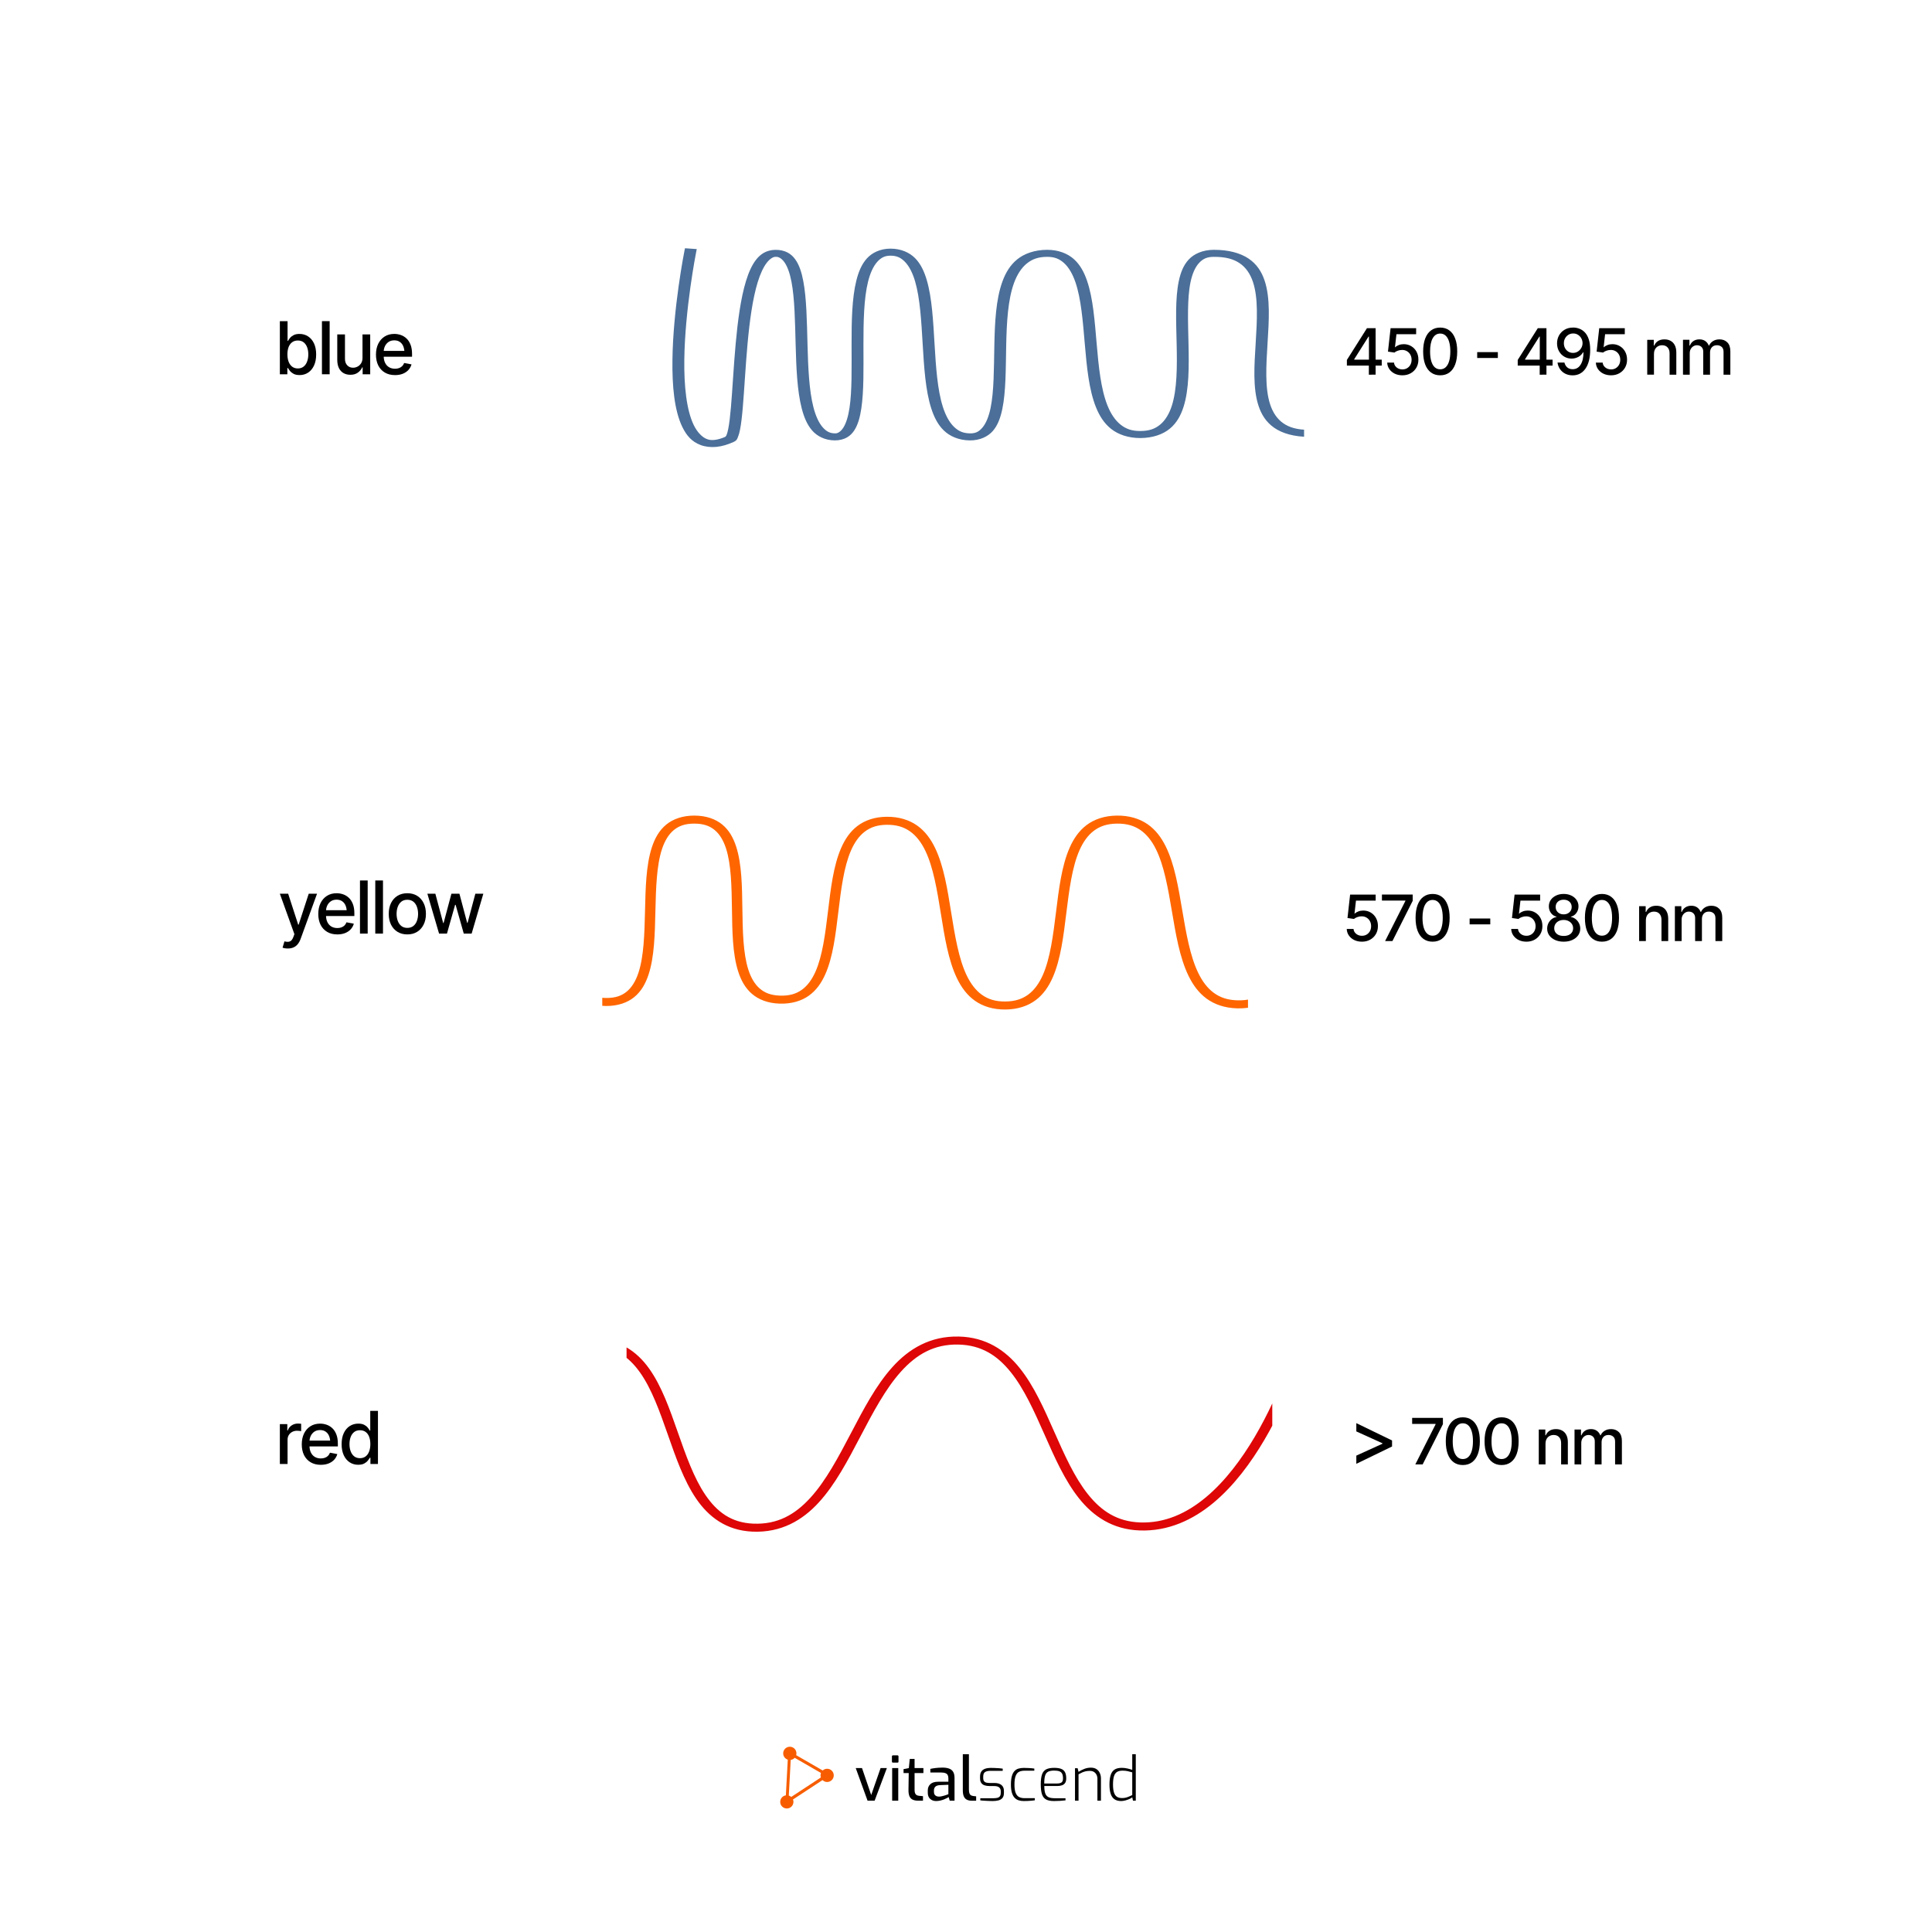 <?xml version="1.0" encoding="UTF-8" standalone="no"?>
<svg xmlns:inkscape="http://www.inkscape.org/namespaces/inkscape" xmlns:sodipodi="http://sodipodi.sourceforge.net/DTD/sodipodi-0.dtd" xmlns="http://www.w3.org/2000/svg" xmlns:svg="http://www.w3.org/2000/svg" width="211.667mm" height="211.667mm" viewBox="0 0 211.667 211.667" version="1.1" id="svg4883">
  <defs id="defs4880">
    <clipPath id="clipPath2280-3-5-5-6-4">
      <g id="g2284-5-9-12-99-9" transform="translate(-84.269,-73.403)">
        <path d="M 0,127.65 H 735.016 V 0 H 0 Z" id="path2282-1-0-2-65-7"></path>
      </g>
    </clipPath>
    <clipPath id="clipPath2274-2-1-4-59-5-6">
      <g id="g2278-1-4-2-56-6" transform="translate(-180.551,-16.171)">
        <path d="M 0,127.65 H 735.016 V 0 H 0 Z" id="path2276-9-5-7-42-31"></path>
      </g>
    </clipPath>
    <clipPath id="clipPath2268-5-3-3-365-3">
      <g id="g2272-4-2-2-0-8">
        <path d="M 0,127.65 H 735.016 V 0 H 0 Z" id="path2270-5-0-6-39-9"></path>
      </g>
    </clipPath>
    <clipPath id="clipPath2262-8-6-6-79-8">
      <g id="g2266-2-0-3-32-6" transform="translate(-284.923,-16.171)">
        <path d="M 0,127.65 H 735.016 V 0 H 0 Z" id="path2264-3-5-2-59-9"></path>
      </g>
    </clipPath>
    <clipPath id="clipPath2256-9-2-6-65-9">
      <g id="g2260-5-9-7-02-8" transform="translate(-327.98,-24.606)">
        <path d="M 0,127.65 H 735.016 V 0 H 0 Z" id="path2258-5-7-2-04-2"></path>
      </g>
    </clipPath>
    <clipPath id="clipPath2250-8-3-5-69-1">
      <g id="g2254-9-5-6-70-6" transform="translate(-396.219,-16.045)">
        <path d="M 0,127.65 H 735.016 V 0 H 0 Z" id="path2252-9-4-1-705-0"></path>
      </g>
    </clipPath>
    <clipPath id="clipPath2244-4-9-9-01-3">
      <g id="g2248-5-4-2-62-8" transform="translate(-439.401,-15.416)">
        <path d="M 0,127.65 H 735.016 V 0 H 0 Z" id="path2246-3-4-7-995-0"></path>
      </g>
    </clipPath>
    <clipPath id="clipPath2238-2-4-9-10-5">
      <g id="g2242-9-1-7-75-8" transform="translate(-503.358,-15.416)">
        <path d="M 0,127.65 H 735.016 V 0 H 0 Z" id="path2240-0-0-6-61-7"></path>
      </g>
    </clipPath>
    <clipPath id="clipPath2232-9-7-1-48-7">
      <g id="g2236-3-3-6-55-3" transform="translate(-545.785,-51.676)">
        <path d="M 0,127.65 H 735.016 V 0 H 0 Z" id="path2234-3-7-5-922-3"></path>
      </g>
    </clipPath>
    <clipPath id="clipPath2226-9-8-6-2-8">
      <g id="g2230-7-7-3-54-56" transform="translate(-609.365,-16.171)">
        <path d="M 0,127.65 H 735.016 V 0 H 0 Z" id="path2228-2-6-3-7-2"></path>
      </g>
    </clipPath>
    <clipPath id="clipPath2220-5-9-8-99-4">
      <g id="g2224-2-8-9-45-3" transform="translate(-706.561,-21.585)">
        <path d="M 0,127.65 H 735.016 V 0 H 0 Z" id="path2222-8-4-8-5-4"></path>
      </g>
    </clipPath>
    <clipPath id="clipPath159457">
      <rect style="fill:#333333;stroke-width:0.99;stroke-linecap:square;stroke-linejoin:round;paint-order:fill markers stroke;stop-color:#000000" id="rect159459" width="111.999" height="106.929" x="11965.184" y="-358.167"></rect>
    </clipPath>
    <clipPath id="clipPath159461">
      <rect style="fill:#333333;stroke-width:0.99;stroke-linecap:square;stroke-linejoin:round;paint-order:fill markers stroke;stop-color:#000000" id="rect159463" width="145.565" height="106.929" x="12087.6" y="-137.835"></rect>
    </clipPath>
    <clipPath id="clipPath159473">
      <rect style="fill:#333333;stroke-width:0.99;stroke-linecap:square;stroke-linejoin:round;paint-order:fill markers stroke;stop-color:#000000" id="rect159475" width="145.565" height="106.929" x="13046.543" y="-148.58"></rect>
    </clipPath>
  </defs>
  <g id="layer1" transform="translate(-4143.038,-1634.397)">
    <g id="g34101">
      <path id="path34032" style="fill:#ffffff;stroke-width:0.265" d="m 4143.038,1634.397 h 211.667 v 211.667 h -211.667 z"></path>
      <g id="g7290-3-2-7-95-41" style="stroke-width:6.719" transform="matrix(0.053,0,0,-0.053,4228.517,1832.533)">
        <g id="g1477-2-1-8-04-1" transform="translate(84.269,73.403)" clip-path="url(#clipPath2280-3-5-5-6-4)" style="stroke-width:6.719">
          <path d="m 0,0 c -0.599,-1.538 -0.939,-3.205 -0.939,-4.954 0,-1.514 0.255,-2.966 0.71,-4.327 l -61.259,-40.235 c -1.442,1.287 -3.147,2.283 -5.037,2.87 l 3.946,73.664 c 3.261,0.441 6.149,2.026 8.26,4.343 z M 12.746,8.73 C 9.201,8.73 5.982,7.371 3.552,5.161 l -54.827,31.654 c 0.339,1.193 0.532,2.447 0.532,3.748 0,7.557 -6.126,13.684 -13.685,13.684 -7.557,0 -13.684,-6.127 -13.684,-13.684 0,-6.093 3.984,-11.251 9.487,-13.023 l -3.95,-73.735 c -6.613,-0.966 -11.695,-6.644 -11.695,-13.524 0,-7.557 6.127,-13.684 13.685,-13.684 7.558,0 13.685,6.127 13.685,13.684 0,1.749 -0.34,3.415 -0.939,4.953 l 60.991,40.059 c 2.471,-2.43 5.856,-3.932 9.594,-3.932 7.558,0 13.684,6.127 13.684,13.685 0,7.558 -6.126,13.684 -13.684,13.684" style="fill:#f75d00;fill-opacity:1;fill-rule:nonzero;stroke:none;stroke-width:6.719" id="path34028"></path>
        </g>
        <g id="g1481-9-6-6-2-7" transform="translate(180.551,16.171)" clip-path="url(#clipPath2274-2-1-4-59-5-6)" style="fill:#000000;stroke-width:6.719">
          <path d="m 0,0 -24.425,67.358 h 12.968 L 7.555,11.709 26.943,67.358 H 39.911 L 14.604,0 Z" style="fill:#000000;fill-opacity:1;fill-rule:nonzero;stroke:none;stroke-width:6.719" id="path34025"></path>
        </g>
        <path d="m 231.416,83.529 h 12.59 V 16.171 h -12.59 z m 1.762,11.331 c -1.511,0 -2.266,0.712 -2.266,2.141 v 10.575 c 0,1.511 0.755,2.267 2.266,2.267 h 9.317 c 0.671,0 1.175,-0.211 1.511,-0.63 0.334,-0.421 0.504,-0.966 0.504,-1.637 V 97.001 c 0,-1.429 -0.673,-2.141 -2.015,-2.141 z" style="fill:#000000;fill-opacity:1;fill-rule:nonzero;stroke:none;stroke-width:6.719" id="path34022" clip-path="url(#clipPath2268-5-3-3-365-3)"></path>
        <g id="g1487-5-8-1-2-9" transform="translate(284.923,16.171)" clip-path="url(#clipPath2262-8-6-6-79-8)" style="fill:#000000;stroke-width:6.719">
          <path d="m 0,0 c -4.532,0 -8.29,0.734 -11.269,2.204 -2.98,1.467 -5.162,3.84 -6.546,7.113 -1.385,3.274 -2.037,7.637 -1.952,13.094 l 0.503,34.623 h -10.701 v 8.184 l 10.953,2.14 1.889,18.885 h 9.946 V 67.358 H 11.079 V 57.034 H -7.177 V 22.537 c 0,-2.602 0.252,-4.702 0.756,-6.295 0.503,-1.596 1.216,-2.813 2.14,-3.651 0.923,-0.84 1.93,-1.448 3.022,-1.826 1.09,-0.377 2.14,-0.61 3.148,-0.693 L 10.198,9.317 V 0 Z" style="fill:#000000;fill-opacity:1;fill-rule:nonzero;stroke:none;stroke-width:6.719" id="path34018"></path>
        </g>
        <g id="g1491-8-9-7-71-8" transform="translate(327.98,24.606)" clip-path="url(#clipPath2256-9-2-6-65-9)" style="fill:#000000;stroke-width:6.719">
          <path d="m 0,0 c 1.259,-0.084 2.748,0.042 4.47,0.378 1.718,0.335 3.44,0.733 5.162,1.196 1.719,0.46 3.314,0.945 4.784,1.447 1.467,0.504 2.685,0.945 3.65,1.323 0.965,0.378 1.49,0.608 1.575,0.692 v 19.39 L 2.015,23.67 c -4.366,-0.252 -7.492,-1.344 -9.38,-3.274 -1.889,-1.931 -2.833,-4.45 -2.833,-7.553 V 9.82 c 0,-2.434 0.504,-4.386 1.51,-5.854 1.007,-1.469 2.287,-2.498 3.84,-3.084 C -3.295,0.293 -1.68,0 0,0 m -5.792,-9.19 c -4.953,0 -9.045,1.489 -12.275,4.469 -3.232,2.979 -4.847,7.114 -4.847,12.402 v 5.287 c 0,5.204 1.782,9.463 5.351,12.779 3.566,3.315 8.959,4.974 16.178,4.974 h 21.026 v 7.05 c 0,2.601 -0.441,4.804 -1.323,6.61 -0.881,1.804 -2.498,3.167 -4.846,4.092 -2.352,0.923 -5.835,1.384 -10.451,1.384 h -20.648 v 7.429 c 3.023,0.671 6.567,1.259 10.64,1.763 4.069,0.503 8.832,0.797 14.289,0.881 5.54,0 10.177,-0.693 13.913,-2.077 3.733,-1.385 6.524,-3.652 8.372,-6.799 1.846,-3.148 2.769,-7.325 2.769,-12.528 V -8.436 H 22.41 l -2.139,7.429 C 19.767,-1.344 18.716,-1.951 17.123,-2.832 15.527,-3.714 13.491,-4.658 11.017,-5.665 8.54,-6.673 5.854,-7.513 2.959,-8.184 0.062,-8.854 -2.854,-9.19 -5.792,-9.19" style="fill:#000000;fill-opacity:1;fill-rule:nonzero;stroke:none;stroke-width:6.719" id="path34015"></path>
        </g>
        <g id="g1495-8-9-7-10-2" transform="translate(396.219,16.045)" clip-path="url(#clipPath2250-8-3-5-69-1)" style="fill:#000000;stroke-width:6.719">
          <path d="m 0,0 c -4.114,0 -7.576,0.713 -10.388,2.141 -2.812,1.426 -4.91,3.713 -6.295,6.862 -1.384,3.147 -2.077,7.406 -2.077,12.778 V 96.189 H -6.17 V 23.418 c 0,-3.525 0.357,-6.231 1.07,-8.12 0.712,-1.889 1.72,-3.211 3.022,-3.966 1.301,-0.756 2.833,-1.26 4.596,-1.511 L 8.813,9.065 V 0 Z" style="fill:#000000;fill-opacity:1;fill-rule:nonzero;stroke:none;stroke-width:6.719" id="path34012"></path>
        </g>
        <g id="g1499-2-7-9-17-2" transform="translate(439.401,15.416)" clip-path="url(#clipPath2244-4-9-9-01-3)" style="fill:#000000;stroke-width:6.719">
          <path d="m 0,0 c -1.511,0 -3.483,0.043 -5.917,0.126 -2.436,0.084 -4.995,0.188 -7.681,0.314 -2.686,0.126 -5.12,0.274 -7.301,0.441 -2.184,0.168 -3.821,0.335 -4.911,0.504 V 5.791 H 1.008 c 3.103,0 5.81,0.252 8.12,0.756 2.308,0.504 4.111,1.552 5.414,3.147 1.3,1.594 1.951,4.071 1.951,7.429 v 3.273 c 0,3.274 -1.092,5.855 -3.273,7.743 -2.184,1.888 -5.624,2.833 -10.324,2.833 h -9.065 c -4.113,0 -7.66,0.482 -10.639,1.448 -2.98,0.964 -5.309,2.622 -6.988,4.973 -1.68,2.349 -2.517,5.581 -2.517,9.694 v 3.399 c 0,4.197 0.818,7.596 2.455,10.199 1.636,2.6 4.111,4.552 7.428,5.854 3.315,1.301 7.574,1.952 12.779,1.952 2.181,0 4.784,-0.063 7.806,-0.189 3.022,-0.126 6.043,-0.295 9.065,-0.504 3.021,-0.21 5.455,-0.484 7.302,-0.819 v -4.532 h -25.18 c -4.869,0 -8.605,-0.818 -11.205,-2.455 -2.603,-1.637 -3.904,-4.805 -3.904,-9.506 v -2.895 c 0,-2.939 0.609,-5.162 1.826,-6.673 1.215,-1.511 2.916,-2.498 5.099,-2.959 2.182,-0.462 4.699,-0.692 7.554,-0.692 h 9.191 c 5.959,0 10.639,-1.385 14.038,-4.155 3.4,-2.769 5.099,-6.799 5.099,-12.087 v -4.28 C 23.04,12.212 22.033,8.75 20.019,6.358 18.004,3.966 15.275,2.308 11.835,1.385 8.393,0.462 4.448,0 0,0" style="fill:#000000;fill-opacity:1;fill-rule:nonzero;stroke:none;stroke-width:6.719" id="path34009"></path>
        </g>
        <g id="g1503-1-9-6-0-4" transform="translate(503.358,15.416)" clip-path="url(#clipPath2238-2-4-9-10-5)" style="fill:#000000;stroke-width:6.719">
          <path d="m 0,0 c -3.777,0 -7.262,0.504 -10.45,1.511 -3.192,1.007 -5.981,2.748 -8.373,5.224 -2.392,2.475 -4.261,5.938 -5.603,10.388 -1.344,4.447 -2.014,10.154 -2.014,17.122 0,6.966 0.629,12.673 1.888,17.123 1.26,4.448 3.042,7.932 5.352,10.45 2.307,2.518 5.098,4.259 8.372,5.225 3.273,0.964 6.925,1.448 10.953,1.448 3.104,0 6.651,-0.106 10.64,-0.315 3.985,-0.21 7.699,-0.567 11.141,-1.071 V 62.699 H 1.762 c -4.45,0 -8.205,-0.735 -11.268,-2.203 -3.065,-1.47 -5.435,-4.281 -7.113,-8.435 -1.681,-4.156 -2.519,-10.22 -2.519,-18.194 0,-7.554 0.882,-13.367 2.644,-17.437 1.763,-4.072 4.196,-6.842 7.303,-8.31 C -6.087,6.651 -2.436,5.917 1.762,5.917 H 22.914 V 1.511 C 20.982,1.259 18.801,1.007 16.367,0.755 13.932,0.504 11.331,0.314 8.561,0.188 5.791,0.062 2.937,0 0,0" style="fill:#000000;fill-opacity:1;fill-rule:nonzero;stroke:none;stroke-width:6.719" id="path34005"></path>
        </g>
        <g id="g1507-5-4-4-7-0" transform="translate(545.785,51.676)" clip-path="url(#clipPath2232-9-7-1-48-7)" style="fill:#000000;stroke-width:6.719">
          <path d="m 0,0 h 26.565 c 4.113,0 7.177,0.733 9.192,2.203 2.014,1.468 3.021,4.218 3.021,8.247 0,4.196 -0.609,7.47 -1.825,9.821 -1.218,2.348 -3.147,4.006 -5.792,4.972 -2.643,0.964 -6.19,1.448 -10.639,1.448 -5.288,0 -9.422,-0.755 -12.401,-2.266 C 5.141,22.914 3.042,20.227 1.826,16.367 0.608,12.506 0,7.051 0,0 m 20.145,-36.26 c -6.883,0 -12.319,1.071 -16.304,3.21 -3.988,2.141 -6.82,5.729 -8.499,10.765 -1.68,5.036 -2.518,11.877 -2.518,20.522 0,8.814 0.881,15.695 2.644,20.649 1.762,4.951 4.678,8.435 8.75,10.449 4.07,2.015 9.506,3.021 16.304,3.021 5.707,0 10.387,-0.65 14.039,-1.951 3.651,-1.301 6.377,-3.547 8.183,-6.735 1.804,-3.191 2.707,-7.598 2.707,-13.22 0,-3.777 -0.735,-6.82 -2.203,-9.128 -1.47,-2.309 -3.588,-3.966 -6.358,-4.973 -2.77,-1.007 -6.043,-1.511 -9.821,-1.511 H 0.126 c 0,-6.128 0.587,-11.038 1.763,-14.731 1.174,-3.694 3.293,-6.379 6.358,-8.057 3.063,-1.68 7.574,-2.519 13.534,-2.519 H 43.94 v -4.406 c -4.029,-0.421 -7.828,-0.756 -11.394,-1.007 -3.568,-0.252 -7.701,-0.378 -12.401,-0.378" style="fill:#000000;fill-opacity:1;fill-rule:nonzero;stroke:none;stroke-width:6.719" id="path34002"></path>
        </g>
        <g id="g1511-2-9-2-44-2" transform="translate(609.365,16.171)" clip-path="url(#clipPath2226-9-8-6-2-8)" style="fill:#000000;stroke-width:6.719">
          <path d="m 0,0 v 67.106 h 5.414 l 1.889,-7.554 c 3.355,2.266 7.239,4.281 11.645,6.044 4.407,1.762 9.044,2.643 13.912,2.643 4.701,0 8.581,-1.028 11.647,-3.084 3.062,-2.058 5.35,-4.785 6.861,-8.183 1.511,-3.4 2.267,-7.032 2.267,-10.891 V 0 h -7.303 v 45.325 c 0,3.105 -0.629,5.874 -1.889,8.31 -1.258,2.433 -3.021,4.363 -5.288,5.792 -2.265,1.426 -5.035,2.139 -8.309,2.139 -3.191,0 -6.065,-0.273 -8.624,-0.818 C 19.66,60.201 17.186,59.383 14.794,58.293 12.401,57.201 9.903,55.942 7.303,54.517 V 0 Z" style="fill:#000000;fill-opacity:1;fill-rule:nonzero;stroke:none;stroke-width:6.719" id="path33999"></path>
        </g>
        <g id="g1515-6-2-0-97-3" transform="translate(706.561,21.585)" clip-path="url(#clipPath2220-5-9-8-99-4)" style="fill:#000000;stroke-width:6.719">
          <path d="m 0,0 c 4.281,0 8.162,0.671 11.646,2.015 3.483,1.341 6.652,2.726 9.506,4.154 v 46.962 c -3.443,1.007 -6.673,1.846 -9.694,2.518 -3.022,0.67 -6.465,1.007 -10.324,1.007 -4.702,0 -8.499,-0.882 -11.395,-2.643 -2.895,-1.763 -5.016,-4.722 -6.358,-8.877 -1.343,-4.155 -2.014,-9.883 -2.014,-17.186 0,-6.547 0.629,-11.897 1.889,-16.053 1.259,-4.154 3.251,-7.175 5.979,-9.064 C -8.038,0.944 -4.449,0 0,0 m -1.762,-6.169 c -5.625,0 -10.219,1.216 -13.787,3.651 -3.568,2.434 -6.19,6.169 -7.868,11.206 -1.681,5.036 -2.519,11.372 -2.519,19.01 0,8.31 0.86,15.025 2.582,20.145 1.719,5.119 4.426,8.833 8.121,11.142 3.692,2.308 8.602,3.462 14.73,3.462 3.944,0 7.825,-0.44 11.646,-1.321 3.818,-0.882 7.155,-1.826 10.009,-2.833 v 32.356 h 7.302 V -5.414 H 22.663 L 21.152,1.511 C 19.976,0.419 18.087,-0.714 15.486,-1.889 12.884,-3.064 10.029,-4.072 6.925,-4.91 3.818,-5.748 0.923,-6.169 -1.762,-6.169" style="fill:#000000;fill-opacity:1;fill-rule:nonzero;stroke:none;stroke-width:6.719" id="path33995"></path>
        </g>
      </g>
      <path d="m 4292.252,1737.566 q -0.468,0 -0.841,-0.178 -0.369,-0.181 -0.591,-0.496 -0.222,-0.318 -0.236,-0.721 h 0.745 q 0.027,0.325 0.29,0.537 0.263,0.212 0.632,0.212 0.294,0 0.52,-0.137 0.226,-0.137 0.355,-0.372 0.13,-0.239 0.13,-0.547 0,-0.308 -0.133,-0.55 -0.133,-0.246 -0.369,-0.386 -0.232,-0.14 -0.537,-0.14 -0.233,0 -0.465,0.082 -0.232,0.079 -0.376,0.205 l -0.708,-0.103 0.287,-2.567 h 2.799 v 0.66 h -2.157 l -0.161,1.425 h 0.027 q 0.147,-0.147 0.393,-0.239 0.249,-0.096 0.537,-0.096 0.465,0 0.827,0.222 0.366,0.219 0.574,0.602 0.208,0.379 0.208,0.872 0,0.496 -0.226,0.885 -0.226,0.386 -0.622,0.608 -0.393,0.222 -0.906,0.222 z" id="path33992" style="font-weight:500;font-size:7px;font-family:'Inter Tight';-inkscape-font-specification:'Inter Tight Medium';letter-spacing:0.021px;stroke-width:1.212;stroke-linecap:round;stroke-linejoin:round;paint-order:fill markers stroke"></path>
      <path d="m 4294.789,1737.497 2.222,-4.396 v -0.038 h -2.57 v -0.66 h 3.37 v 0.687 l -2.218,4.406 z" id="path33989" style="font-weight:500;font-size:7px;font-family:'Inter Tight';-inkscape-font-specification:'Inter Tight Medium';letter-spacing:0.021px;stroke-width:1.212;stroke-linecap:round;stroke-linejoin:round;paint-order:fill markers stroke"></path>
      <path d="m 4299.992,1737.566 q -0.588,0 -1.008,-0.308 -0.417,-0.308 -0.639,-0.889 -0.219,-0.585 -0.219,-1.415 0,-0.827 0.222,-1.412 0.222,-0.588 0.639,-0.895 0.42,-0.311 1.005,-0.311 0.588,0 1.005,0.311 0.42,0.308 0.639,0.895 0.222,0.585 0.222,1.412 0,0.831 -0.219,1.415 -0.219,0.581 -0.636,0.889 -0.417,0.308 -1.012,0.308 z m 0,-0.656 q 0.359,0 0.605,-0.229 0.246,-0.229 0.376,-0.666 0.13,-0.441 0.13,-1.06 0,-0.622 -0.13,-1.06 -0.13,-0.441 -0.376,-0.67 -0.246,-0.232 -0.605,-0.232 -0.53,0 -0.82,0.516 -0.287,0.513 -0.287,1.446 0,0.619 0.13,1.06 0.13,0.438 0.376,0.666 0.249,0.229 0.602,0.229 z" id="path33985" style="font-weight:500;font-size:7px;font-family:'Inter Tight';-inkscape-font-specification:'Inter Tight Medium';letter-spacing:0.021px;stroke-width:1.212;stroke-linecap:round;stroke-linejoin:round;paint-order:fill markers stroke"></path>
      <path d="m 4306.31,1735.026 v 0.643 h -2.263 v -0.643 z" id="path33981" style="font-weight:500;font-size:7px;font-family:'Inter Tight';-inkscape-font-specification:'Inter Tight Medium';letter-spacing:0.021px;stroke-width:1.212;stroke-linecap:round;stroke-linejoin:round;paint-order:fill markers stroke"></path>
      <path d="m 4310.272,1737.566 q -0.468,0 -0.841,-0.178 -0.369,-0.181 -0.591,-0.496 -0.222,-0.318 -0.236,-0.721 h 0.745 q 0.027,0.325 0.29,0.537 0.263,0.212 0.632,0.212 0.294,0 0.519,-0.137 0.226,-0.137 0.355,-0.372 0.13,-0.239 0.13,-0.547 0,-0.308 -0.133,-0.55 -0.133,-0.246 -0.369,-0.386 -0.233,-0.14 -0.537,-0.14 -0.232,0 -0.465,0.082 -0.232,0.079 -0.376,0.205 l -0.708,-0.103 0.287,-2.567 h 2.799 v 0.66 h -2.157 l -0.161,1.425 h 0.027 q 0.147,-0.147 0.393,-0.239 0.25,-0.096 0.537,-0.096 0.465,0 0.827,0.222 0.366,0.219 0.574,0.602 0.208,0.379 0.208,0.872 0,0.496 -0.226,0.885 -0.226,0.386 -0.622,0.608 -0.393,0.222 -0.906,0.222 z" id="path33977" style="font-weight:500;font-size:7px;font-family:'Inter Tight';-inkscape-font-specification:'Inter Tight Medium';letter-spacing:0.021px;stroke-width:1.212;stroke-linecap:round;stroke-linejoin:round;paint-order:fill markers stroke"></path>
      <path d="m 4314.354,1737.566 q -0.533,0 -0.943,-0.185 -0.407,-0.185 -0.639,-0.506 -0.229,-0.325 -0.229,-0.738 0,-0.318 0.133,-0.591 0.137,-0.273 0.369,-0.455 0.233,-0.181 0.523,-0.232 v -0.031 q -0.379,-0.092 -0.612,-0.407 -0.229,-0.318 -0.229,-0.725 0,-0.393 0.208,-0.701 0.212,-0.308 0.578,-0.482 0.369,-0.178 0.841,-0.178 0.465,0 0.831,0.178 0.369,0.174 0.578,0.482 0.212,0.308 0.212,0.701 0,0.407 -0.232,0.725 -0.229,0.315 -0.602,0.407 v 0.031 q 0.287,0.051 0.519,0.232 0.232,0.181 0.369,0.455 0.137,0.274 0.137,0.591 0,0.414 -0.232,0.738 -0.232,0.321 -0.643,0.506 -0.407,0.185 -0.936,0.185 z m 0,-0.629 q 0.315,0 0.547,-0.102 0.232,-0.106 0.359,-0.297 0.127,-0.191 0.127,-0.444 0,-0.267 -0.137,-0.468 -0.133,-0.205 -0.366,-0.321 -0.232,-0.12 -0.53,-0.12 -0.301,0 -0.537,0.116 -0.232,0.116 -0.366,0.321 -0.133,0.205 -0.133,0.472 0,0.253 0.126,0.444 0.127,0.191 0.359,0.297 0.233,0.102 0.55,0.102 z m 0,-2.365 q 0.253,0 0.448,-0.102 0.198,-0.103 0.311,-0.284 0.116,-0.181 0.116,-0.424 0,-0.239 -0.113,-0.417 -0.109,-0.178 -0.308,-0.277 -0.195,-0.099 -0.455,-0.099 -0.263,0 -0.461,0.099 -0.198,0.099 -0.308,0.277 -0.109,0.178 -0.109,0.417 0,0.243 0.113,0.424 0.113,0.181 0.308,0.284 0.198,0.102 0.458,0.102 z" id="path33973" style="font-weight:500;font-size:7px;font-family:'Inter Tight';-inkscape-font-specification:'Inter Tight Medium';letter-spacing:0.021px;stroke-width:1.212;stroke-linecap:round;stroke-linejoin:round;paint-order:fill markers stroke"></path>
      <path d="m 4318.545,1737.566 q -0.588,0 -1.008,-0.308 -0.417,-0.308 -0.639,-0.889 -0.219,-0.585 -0.219,-1.415 0,-0.827 0.222,-1.412 0.222,-0.588 0.639,-0.895 0.42,-0.311 1.005,-0.311 0.588,0 1.005,0.311 0.42,0.308 0.639,0.895 0.222,0.585 0.222,1.412 0,0.831 -0.219,1.415 -0.219,0.581 -0.636,0.889 -0.417,0.308 -1.012,0.308 z m 0,-0.656 q 0.359,0 0.605,-0.229 0.246,-0.229 0.376,-0.666 0.13,-0.441 0.13,-1.06 0,-0.622 -0.13,-1.06 -0.13,-0.441 -0.376,-0.67 -0.246,-0.232 -0.605,-0.232 -0.53,0 -0.82,0.516 -0.287,0.513 -0.287,1.446 0,0.619 0.13,1.06 0.13,0.438 0.376,0.666 0.249,0.229 0.602,0.229 z" id="path33969" style="font-weight:500;font-size:7px;font-family:'Inter Tight';-inkscape-font-specification:'Inter Tight Medium';letter-spacing:0.021px;stroke-width:1.212;stroke-linecap:round;stroke-linejoin:round;paint-order:fill markers stroke"></path>
      <path d="m 4323.356,1735.231 v 2.266 h -0.738 v -3.821 h 0.718 v 0.629 h 0.051 q 0.13,-0.311 0.407,-0.492 0.277,-0.184 0.711,-0.184 0.39,0 0.68,0.164 0.294,0.161 0.455,0.482 0.164,0.321 0.164,0.796 v 2.427 h -0.738 v -2.338 q 0,-0.414 -0.219,-0.649 -0.219,-0.239 -0.595,-0.239 -0.256,0 -0.461,0.116 -0.202,0.113 -0.318,0.325 -0.116,0.212 -0.116,0.52 z" id="path33965" style="font-weight:500;font-size:7px;font-family:'Inter Tight';-inkscape-font-specification:'Inter Tight Medium';letter-spacing:0.021px;stroke-width:1.212;stroke-linecap:round;stroke-linejoin:round;paint-order:fill markers stroke"></path>
      <path d="m 4326.535,1737.497 v -3.821 h 0.708 v 0.629 h 0.051 q 0.12,-0.318 0.39,-0.496 0.274,-0.181 0.649,-0.181 0.383,0 0.639,0.181 0.26,0.178 0.386,0.496 h 0.041 q 0.137,-0.311 0.434,-0.492 0.297,-0.184 0.708,-0.184 0.52,0 0.851,0.328 0.332,0.325 0.332,0.981 v 2.56 h -0.745 v -2.492 q 0,-0.39 -0.212,-0.561 -0.212,-0.174 -0.506,-0.174 -0.362,0 -0.564,0.226 -0.198,0.222 -0.198,0.564 v 2.437 h -0.745 v -2.54 q 0,-0.311 -0.191,-0.499 -0.191,-0.188 -0.502,-0.188 -0.212,0 -0.393,0.113 -0.178,0.109 -0.287,0.308 -0.106,0.195 -0.106,0.451 v 2.355 z" id="path33961" style="font-weight:500;font-size:7px;font-family:'Inter Tight';-inkscape-font-specification:'Inter Tight Medium';letter-spacing:0.021px;stroke-width:1.212;stroke-linecap:round;stroke-linejoin:round;paint-order:fill markers stroke"></path>
      <path d="m 4174.578,1738.313 q -0.191,0 -0.348,-0.027 -0.152,-0.027 -0.234,-0.066 l 0.207,-0.691 0.059,0.016 q 0.324,0.082 0.547,-0.012 0.227,-0.09 0.379,-0.504 l 0.105,-0.289 -1.594,-4.426 h 0.91 l 1.101,3.391 h 0.047 l 1.105,-3.391 h 0.91 l -1.797,4.945 q -0.125,0.344 -0.316,0.578 -0.191,0.238 -0.461,0.355 -0.266,0.121 -0.621,0.121 z" id="path33957" style="font-weight:500;font-size:8px;font-family:'Inter Tight';-inkscape-font-specification:'Inter Tight Medium';letter-spacing:0.021px;stroke-width:1.212;stroke-linecap:round;stroke-linejoin:round;paint-order:fill markers stroke"></path>
      <path d="m 4179.99,1736.77 q -0.641,0 -1.109,-0.277 -0.469,-0.277 -0.723,-0.781 -0.25,-0.508 -0.25,-1.184 0,-0.672 0.246,-1.184 0.25,-0.512 0.699,-0.797 0.453,-0.289 1.062,-0.289 0.371,0 0.719,0.121 0.348,0.121 0.625,0.383 0.277,0.262 0.438,0.68 0.164,0.418 0.164,1.008 v 0.305 h -3.473 v -0.637 h 3.035 l -0.395,0.211 q 0,-0.402 -0.125,-0.711 -0.125,-0.309 -0.375,-0.48 -0.246,-0.176 -0.613,-0.176 -0.367,0 -0.629,0.176 -0.258,0.176 -0.395,0.465 -0.137,0.289 -0.137,0.633 v 0.434 q 0,0.449 0.156,0.762 0.156,0.312 0.434,0.477 0.281,0.164 0.652,0.164 0.242,0 0.438,-0.07 0.199,-0.07 0.344,-0.211 0.144,-0.141 0.219,-0.348 l 0.805,0.152 q -0.098,0.352 -0.344,0.617 -0.246,0.266 -0.621,0.414 -0.371,0.144 -0.848,0.144 z" id="path33953" style="font-weight:500;font-size:8px;font-family:'Inter Tight';-inkscape-font-specification:'Inter Tight Medium';letter-spacing:0.021px;stroke-width:1.212;stroke-linecap:round;stroke-linejoin:round;paint-order:fill markers stroke"></path>
      <path d="m 4183.32,1730.86 v 5.82 h -0.844 v -5.82 z" id="path33949" style="font-weight:500;font-size:8px;font-family:'Inter Tight';-inkscape-font-specification:'Inter Tight Medium';letter-spacing:0.021px;stroke-width:1.212;stroke-linecap:round;stroke-linejoin:round;paint-order:fill markers stroke"></path>
      <path d="m 4184.997,1730.86 v 5.82 h -0.844 v -5.82 z" id="path33945" style="font-weight:500;font-size:8px;font-family:'Inter Tight';-inkscape-font-specification:'Inter Tight Medium';letter-spacing:0.021px;stroke-width:1.212;stroke-linecap:round;stroke-linejoin:round;paint-order:fill markers stroke"></path>
      <path d="m 4187.663,1736.77 q -0.613,0 -1.074,-0.281 -0.457,-0.281 -0.711,-0.789 -0.25,-0.508 -0.25,-1.18 0,-0.68 0.25,-1.188 0.254,-0.512 0.711,-0.793 0.461,-0.281 1.074,-0.281 0.617,0 1.074,0.281 0.457,0.281 0.711,0.793 0.254,0.508 0.254,1.188 0,0.672 -0.254,1.18 -0.254,0.508 -0.711,0.789 -0.457,0.281 -1.074,0.281 z m 0,-0.715 q 0.402,0 0.664,-0.211 0.262,-0.211 0.387,-0.559 0.129,-0.352 0.129,-0.766 0,-0.422 -0.129,-0.773 -0.125,-0.351 -0.387,-0.562 -0.262,-0.211 -0.664,-0.211 -0.398,0 -0.66,0.211 -0.258,0.211 -0.387,0.562 -0.129,0.352 -0.129,0.773 0,0.414 0.129,0.766 0.129,0.348 0.387,0.559 0.262,0.211 0.66,0.211 z" id="path33941" style="font-weight:500;font-size:8px;font-family:'Inter Tight';-inkscape-font-specification:'Inter Tight Medium';letter-spacing:0.021px;stroke-width:1.212;stroke-linecap:round;stroke-linejoin:round;paint-order:fill markers stroke"></path>
      <path d="m 4191.141,1736.68 -1.281,-4.367 h 0.875 l 0.856,3.207 h 0.047 l 0.856,-3.207 h 0.879 l 0.848,3.195 h 0.043 l 0.852,-3.195 h 0.875 l -1.281,4.367 h -0.863 l -0.891,-3.148 h -0.059 l -0.891,3.148 z" id="path33937" style="font-weight:500;font-size:8px;font-family:'Inter Tight';-inkscape-font-specification:'Inter Tight Medium';letter-spacing:0.021px;stroke-width:1.212;stroke-linecap:round;stroke-linejoin:round;paint-order:fill markers stroke"></path>
      <path style="color:#000000;fill:#ff6600;stroke-linecap:square;paint-order:fill markers stroke" d="m 12406.441,-108.564 c -6.435,-0.188 -11.247,3.572 -14.97,8.939 -3.724,5.367 -6.547,12.411 -9.364,19.371 -2.816,6.96 -5.624,13.838 -9.105,18.779 -3.481,4.941 -7.43,7.882 -12.934,7.566 -4.92,-0.282 -8.132,-3.419 -10.742,-8.383 -2.61,-4.964 -4.419,-11.65 -6.228,-18.344 -1.81,-6.694 -3.615,-13.395 -6.432,-18.535 -2.817,-5.14 -6.892,-8.812 -12.779,-8.709 -2.862,0.05 -5.308,1.044 -7.287,2.691 -1.98,1.647 -3.512,3.911 -4.78,6.539 -2.535,5.255 -4.044,12.019 -5.558,18.695 -1.515,6.676 -3.036,13.265 -5.377,18 -1.171,2.368 -2.535,4.256 -4.141,5.51 -1.606,1.254 -3.439,1.919 -5.801,1.848 -2.25,-0.068 -3.949,-0.818 -5.408,-2.133 -1.458,-1.315 -2.655,-3.237 -3.637,-5.615 -1.963,-4.756 -3.036,-11.263 -4.097,-17.818 -1.062,-6.555 -2.111,-13.16 -4.246,-18.301 -1.068,-2.57 -2.415,-4.792 -4.242,-6.416 -1.828,-1.624 -4.155,-2.603 -6.915,-2.656 -2.85,-0.055 -5.288,0.873 -7.236,2.488 -1.948,1.615 -3.424,3.871 -4.629,6.504 -2.409,5.265 -3.761,12.1 -5.121,18.871 -1.36,6.771 -2.729,13.479 -4.951,18.301 -1.111,2.411 -2.426,4.332 -3.986,5.602 -1.561,1.27 -3.347,1.939 -5.684,1.861 -2.254,-0.075 -3.927,-0.847 -5.352,-2.203 -1.424,-1.356 -2.572,-3.346 -3.492,-5.801 -1.838,-4.91 -2.731,-11.614 -3.609,-18.34 -0.878,-6.726 -1.74,-13.471 -3.74,-18.678 -1,-2.603 -2.294,-4.843 -4.1,-6.455 -1.806,-1.613 -4.146,-2.54 -6.922,-2.494 -2.756,0.046 -5.05,1.064 -6.783,2.75 -1.733,1.686 -2.935,3.982 -3.836,6.633 -1.803,5.301 -2.432,12.103 -3.076,18.854 -0.644,6.751 -1.303,13.449 -2.959,18.312 -0.828,2.432 -1.9,4.383 -3.252,5.693 -1.352,1.31 -2.957,2.039 -5.186,2.07 -2.246,0.032 -3.885,-0.658 -5.285,-1.941 -1.4,-1.284 -2.534,-3.22 -3.437,-5.648 -1.807,-4.856 -2.663,-11.589 -3.504,-18.371 -0.841,-6.782 -1.668,-13.615 -3.633,-18.896 -0.983,-2.641 -2.256,-4.914 -4.049,-6.557 -1.793,-1.643 -4.129,-2.596 -6.904,-2.555 -2.666,0.039 -4.889,1.042 -6.561,2.697 -1.671,1.655 -2.823,3.904 -3.687,6.496 -1.729,5.185 -2.326,11.829 -2.938,18.391 -0.612,6.562 -1.242,13.044 -2.822,17.662 -0.79,2.309 -1.81,4.127 -3.084,5.305 -1.274,1.177 -2.777,1.787 -4.906,1.701 -2.058,-0.083 -3.45,-0.806 -4.59,-2.084 -1.14,-1.278 -1.987,-3.181 -2.57,-5.551 -1.166,-4.739 -1.261,-11.239 -1.334,-17.762 -0.07,-6.523 -0.127,-13.069 -1.407,-18.172 -0.639,-2.551 -1.588,-4.769 -3.117,-6.406 -1.528,-1.637 -3.67,-2.612 -6.275,-2.621 -2.646,-0.01 -4.826,0.981 -6.385,2.652 -1.559,1.671 -2.536,3.94 -3.203,6.557 -1.334,5.233 -1.435,11.961 -1.557,18.639 -0.122,6.678 -0.265,13.308 -1.484,18.072 -0.609,2.382 -1.485,4.271 -2.643,5.5 -1.158,1.229 -2.56,1.885 -4.656,1.861 -2.073,-0.024 -3.444,-0.71 -4.564,-1.967 -1.12,-1.257 -1.946,-3.169 -2.496,-5.566 -1.101,-4.796 -1.093,-11.427 -1.063,-18.086 0.03,-6.659 0.08,-13.346 -1.121,-18.543 -0.603,-2.599 -1.522,-4.856 -3.041,-6.516 -1.519,-1.66 -3.676,-2.631 -6.303,-2.604 -2.598,0.028 -4.714,1.05 -6.177,2.74 -1.464,1.69 -2.323,3.959 -2.862,6.562 -1.078,5.207 -0.885,11.866 -0.715,18.477 0.171,6.611 0.318,13.173 -0.666,17.887 -0.492,2.357 -1.265,4.221 -2.33,5.428 -1.065,1.207 -2.378,1.854 -4.42,1.844 -2.016,-0.01 -3.301,-0.665 -4.34,-1.881 -1.038,-1.216 -1.782,-3.09 -2.24,-5.449 -0.916,-4.719 -0.689,-11.267 -0.445,-17.846 0.244,-6.579 0.507,-13.19 -0.52,-18.338 -0.513,-2.574 -1.348,-4.813 -2.804,-6.471 -1.456,-1.658 -3.573,-2.632 -6.166,-2.609 -1.942,0.017 -3.51,1.222 -4.442,2.906 -0.932,1.685 -1.433,3.871 -1.748,6.428 -0.63,5.113 -0.452,11.734 -0.365,18.33 0.09,6.596 0.08,13.164 -0.82,17.936 -0.45,2.386 -1.132,4.307 -2.014,5.531 -0.882,1.224 -1.84,1.798 -3.328,1.807 -1.402,0.008 -2.361,-0.552 -3.287,-1.785 -0.926,-1.233 -1.691,-3.164 -2.26,-5.561 -1.139,-4.792 -1.532,-11.388 -1.869,-18.01 -0.337,-6.622 -0.622,-13.271 -1.662,-18.393 -0.52,-2.561 -1.215,-4.749 -2.313,-6.408 -1.098,-1.659 -2.764,-2.794 -4.765,-2.781 -2.19,0.014 -4.021,1.123 -5.272,2.818 -1.251,1.696 -2.044,3.945 -2.611,6.563 -1.134,5.235 -1.323,12 -1.404,18.729 -0.08,6.729 -0.05,13.422 -0.657,18.297 -0.302,2.437 -0.781,4.418 -1.404,5.639 -0.623,1.221 -1.144,1.603 -2.021,1.58 -1.094,-0.028 -1.863,-0.562 -2.653,-1.852 -0.79,-1.29 -1.435,-3.301 -1.902,-5.766 -0.934,-4.928 -1.201,-11.641 -1.438,-18.367 -0.236,-6.726 -0.443,-13.464 -1.343,-18.639 -0.45,-2.587 -1.059,-4.789 -2.036,-6.467 -0.976,-1.678 -2.518,-2.885 -4.412,-2.879 -1.845,0.006 -3.314,1.259 -4.218,2.951 -0.905,1.692 -1.453,3.904 -1.838,6.508 -0.771,5.207 -0.831,11.986 -0.825,18.744 0,6.758 0.08,13.495 -0.357,18.443 -0.22,2.474 -0.585,4.506 -1.076,5.779 -0.246,0.637 -0.522,1.07 -0.744,1.289 -0.222,0.219 -0.332,0.256 -0.551,0.254 -0.774,-0.008 -1.354,-0.436 -2.016,-1.717 -0.662,-1.281 -1.202,-3.302 -1.58,-5.77 -0.756,-4.935 -0.922,-11.651 -1.029,-18.367 -0.107,-6.716 -0.155,-13.433 -0.734,-18.541 -0.29,-2.554 -0.697,-4.701 -1.391,-6.336 -0.347,-0.817 -0.769,-1.522 -1.367,-2.061 -0.593,-0.534 -1.41,-0.857 -2.242,-0.824 -0.801,0.016 -1.543,0.389 -2.092,0.92 -0.556,0.536 -0.979,1.221 -1.354,2.025 -0.749,1.608 -1.299,3.732 -1.76,6.258 -0.921,5.051 -1.438,11.687 -1.798,18.373 -0.36,6.686 -0.559,13.416 -0.823,18.568 -0.131,2.576 -0.282,4.761 -0.468,6.318 -0.09,0.779 -0.198,1.404 -0.299,1.807 -0.05,0.181 -0.118,0.294 -0.156,0.357 -0.721,0.514 -1.355,0.832 -1.807,0.91 -0.494,0.085 -0.821,0.011 -1.191,-0.219 -0.742,-0.459 -1.612,-1.848 -2.241,-4.023 -1.257,-4.352 -1.687,-11.496 -1.633,-18.975 0.109,-14.958 2.04,-31.363 2.04,-31.363 l 0.136,-1.164 -2.328,-0.275 -0.137,1.164 c 0,0 -1.944,16.474 -2.054,31.621 -0.06,7.573 0.322,14.788 1.724,19.643 0.702,2.428 1.625,4.356 3.258,5.367 0.817,0.506 1.824,0.705 2.822,0.533 0.999,-0.172 1.984,-0.667 2.998,-1.438 0.692,-0.525 0.699,-0.995 0.842,-1.566 0.144,-0.572 0.254,-1.266 0.354,-2.1 0.199,-1.667 0.347,-3.88 0.48,-6.479 0.266,-5.196 0.467,-11.915 0.824,-18.562 0.358,-6.648 0.878,-13.232 1.762,-18.076 0.442,-2.422 0.986,-4.415 1.58,-5.691 0.298,-0.638 0.61,-1.087 0.858,-1.326 0.247,-0.239 0.37,-0.272 0.507,-0.273 h 0.02 0.02 c 0.237,-0.011 0.354,0.027 0.582,0.232 0.228,0.206 0.517,0.618 0.78,1.236 0.525,1.236 0.941,3.236 1.218,5.682 0.555,4.892 0.614,11.586 0.721,18.314 0.107,6.729 0.261,13.491 1.057,18.686 0.398,2.597 0.943,4.803 1.814,6.49 0.872,1.687 2.275,2.966 4.074,2.984 0.841,0.009 1.647,-0.365 2.219,-0.928 0.572,-0.563 0.966,-1.283 1.287,-2.115 0.642,-1.665 0.993,-3.837 1.223,-6.416 0.459,-5.157 0.374,-11.912 0.367,-18.652 0,-6.741 0.07,-13.469 0.801,-18.398 0.365,-2.464 0.908,-4.477 1.586,-5.746 0.678,-1.269 1.284,-1.71 2.158,-1.713 0.983,-0.003 1.648,0.462 2.377,1.715 0.729,1.253 1.327,3.242 1.752,5.687 0.851,4.892 1.074,11.589 1.311,18.32 0.237,6.731 0.488,13.497 1.478,18.723 0.495,2.613 1.162,4.846 2.207,6.553 1.045,1.706 2.633,2.92 4.59,2.971 1.838,0.048 3.316,-1.191 4.168,-2.859 0.851,-1.669 1.325,-3.846 1.644,-6.416 0.639,-5.14 0.595,-11.853 0.676,-18.555 0.08,-6.701 0.292,-13.39 1.348,-18.262 0.528,-2.436 1.276,-4.402 2.209,-5.666 0.932,-1.264 1.927,-1.858 3.398,-1.867 1.191,-0.007 1.984,0.501 2.797,1.73 0.813,1.229 1.483,3.177 1.971,5.582 0.977,4.81 1.281,11.413 1.619,18.045 0.338,6.632 0.707,13.293 1.928,18.432 0.61,2.569 1.425,4.771 2.668,6.426 1.242,1.655 3.04,2.735 5.174,2.723 2.189,-0.013 4.008,-1.104 5.216,-2.781 1.209,-1.677 1.932,-3.892 2.416,-6.465 0.97,-5.146 0.948,-11.788 0.86,-18.402 -0.09,-6.615 -0.246,-13.204 0.347,-18.014 0.297,-2.405 0.798,-4.358 1.473,-5.578 0.675,-1.221 1.32,-1.688 2.41,-1.697 2.04,-0.018 3.338,0.62 4.385,1.812 1.047,1.192 1.801,3.041 2.268,5.383 0.933,4.684 0.72,11.215 0.476,17.793 -0.244,6.578 -0.518,13.203 0.486,18.379 0.503,2.588 1.325,4.843 2.76,6.523 1.435,1.681 3.532,2.69 6.11,2.703 2.596,0.013 4.72,-0.971 6.189,-2.637 1.469,-1.665 2.327,-3.914 2.867,-6.5 1.08,-5.173 0.886,-11.815 0.715,-18.426 -0.17,-6.611 -0.318,-13.189 0.666,-17.941 0.492,-2.376 1.267,-4.266 2.338,-5.502 1.07,-1.236 2.39,-1.91 4.43,-1.932 2.075,-0.022 3.436,0.628 4.549,1.844 1.112,1.216 1.938,3.091 2.488,5.461 1.099,4.74 1.091,11.345 1.06,18.004 -0.03,6.659 -0.08,13.373 1.121,18.619 0.603,2.623 1.52,4.907 3.032,6.604 1.511,1.696 3.658,2.72 6.287,2.75 2.645,0.03 4.827,-0.939 6.388,-2.598 1.562,-1.658 2.542,-3.919 3.209,-6.527 1.335,-5.216 1.435,-11.931 1.557,-18.609 0.122,-6.678 0.265,-13.317 1.484,-18.102 0.61,-2.392 1.486,-4.295 2.647,-5.539 1.161,-1.244 2.567,-1.914 4.662,-1.906 2.062,0.007 3.439,0.667 4.568,1.877 1.13,1.21 1.976,3.053 2.559,5.377 1.165,4.647 1.262,11.104 1.336,17.627 0.07,6.523 0.125,13.113 1.4,18.295 0.638,2.591 1.585,4.855 3.1,6.553 1.515,1.698 3.638,2.76 6.244,2.865 2.66,0.107 4.902,-0.762 6.59,-2.322 1.688,-1.56 2.847,-3.737 3.713,-6.268 1.732,-5.062 2.325,-11.639 2.937,-18.201 0.612,-6.562 1.24,-13.108 2.826,-17.867 0.794,-2.38 1.823,-4.292 3.116,-5.572 1.293,-1.28 2.818,-1.988 4.945,-2.02 2.246,-0.033 3.886,0.655 5.285,1.938 1.4,1.283 2.534,3.219 3.438,5.646 1.806,4.854 2.661,11.587 3.502,18.369 0.841,6.782 1.667,13.616 3.632,18.898 0.983,2.641 2.257,4.917 4.049,6.561 1.793,1.644 4.13,2.596 6.905,2.557 2.756,-0.039 5.05,-1.049 6.785,-2.73 1.734,-1.681 2.936,-3.974 3.838,-6.621 1.803,-5.295 2.43,-12.095 3.074,-18.846 0.644,-6.751 1.305,-13.452 2.961,-18.322 0.828,-2.435 1.899,-4.392 3.252,-5.707 1.352,-1.315 2.959,-2.049 5.187,-2.086 2.258,-0.038 3.913,0.64 5.323,1.898 1.409,1.259 2.553,3.159 3.47,5.547 1.835,4.776 2.728,11.418 3.606,18.143 0.878,6.725 1.744,13.533 3.738,18.857 0.997,2.662 2.282,4.972 4.072,6.676 1.79,1.704 4.111,2.755 6.889,2.848 2.848,0.095 5.291,-0.796 7.242,-2.385 1.951,-1.588 3.43,-3.824 4.635,-6.439 2.41,-5.231 3.761,-12.049 5.121,-18.82 1.36,-6.771 2.729,-13.497 4.953,-18.357 1.112,-2.43 2.429,-4.376 3.994,-5.674 1.565,-1.298 3.359,-1.994 5.696,-1.949 2.251,0.043 3.946,0.773 5.402,2.066 1.456,1.294 2.651,3.197 3.633,5.561 1.963,4.727 3.036,11.22 4.097,17.775 1.062,6.555 2.113,13.174 4.246,18.34 1.067,2.583 2.411,4.82 4.235,6.463 1.823,1.643 4.147,2.649 6.906,2.732 2.859,0.086 5.32,-0.786 7.313,-2.342 1.992,-1.555 3.53,-3.749 4.8,-6.318 2.541,-5.139 4.048,-11.842 5.563,-18.52 1.514,-6.677 3.035,-13.328 5.383,-18.195 1.174,-2.434 2.547,-4.407 4.168,-5.756 1.62,-1.348 3.468,-2.109 5.828,-2.15 4.931,-0.086 8.078,2.74 10.681,7.49 2.604,4.75 4.418,11.333 6.227,18.023 1.808,6.691 3.614,13.49 6.416,18.82 2.802,5.33 6.8,9.296 12.684,9.633 6.426,0.368 11.257,-3.269 14.982,-8.557 3.724,-5.288 6.545,-12.288 9.361,-19.25 2.817,-6.962 5.628,-13.883 9.117,-18.912 3.49,-5.029 7.467,-8.097 12.977,-7.936 5.209,0.152 8.786,3.203 11.805,8.07 3.018,4.868 5.296,11.48 7.578,18.164 2.282,6.684 4.569,13.44 7.803,18.701 3.233,5.261 7.588,9.104 13.703,9.377 6.416,0.286 11.988,-3.097 16.619,-8.1 4.63,-5.003 8.418,-11.669 11.451,-18.342 6.066,-13.346 9.098,-26.781 9.098,-26.781 l 0.258,-1.143 -2.288,-0.516 -0.257,1.143 c 0,0 -3.001,13.252 -8.944,26.326 -2.971,6.537 -6.681,13.015 -11.037,17.721 -4.356,4.706 -9.259,7.596 -14.797,7.35 -5.206,-0.232 -8.791,-3.348 -11.81,-8.262 -3.02,-4.913 -5.298,-11.547 -7.58,-18.232 -2.283,-6.685 -4.568,-13.422 -7.805,-18.643 -3.237,-5.22 -7.61,-8.997 -13.729,-9.176 z" id="path33933" transform="matrix(0.486,0,0,0.375,-1665.552,1764.208)" clip-path="url(#clipPath159461)"></path>
      <path d="m 4175.851,1675.487 q -0.395,0 -0.648,-0.133 -0.25,-0.137 -0.395,-0.316 -0.141,-0.18 -0.219,-0.316 h -0.07 v 0.68 h -0.82 v -5.82 h 0.844 v 2.164 h 0.047 q 0.078,-0.137 0.215,-0.316 0.141,-0.18 0.391,-0.312 0.25,-0.137 0.652,-0.137 0.527,0 0.938,0.266 0.414,0.266 0.652,0.77 0.238,0.504 0.238,1.215 0,0.703 -0.234,1.211 -0.234,0.504 -0.648,0.777 -0.41,0.27 -0.941,0.27 z m -0.184,-0.723 q 0.379,0 0.633,-0.203 0.254,-0.203 0.383,-0.551 0.133,-0.352 0.133,-0.789 0,-0.434 -0.129,-0.777 -0.129,-0.344 -0.383,-0.543 -0.254,-0.199 -0.637,-0.199 -0.371,0 -0.625,0.191 -0.254,0.188 -0.387,0.531 -0.129,0.34 -0.129,0.797 0,0.457 0.133,0.805 0.133,0.348 0.387,0.543 0.258,0.195 0.621,0.195 z" id="path33929" style="font-weight:500;font-size:8px;font-family:'Inter Tight';-inkscape-font-specification:'Inter Tight Medium';letter-spacing:0.021px;stroke-width:1.212;stroke-linecap:round;stroke-linejoin:round;paint-order:fill markers stroke"></path>
      <path d="m 4179.154,1669.581 v 5.82 h -0.844 v -5.82 z" id="path33925" style="font-weight:500;font-size:8px;font-family:'Inter Tight';-inkscape-font-specification:'Inter Tight Medium';letter-spacing:0.021px;stroke-width:1.212;stroke-linecap:round;stroke-linejoin:round;paint-order:fill markers stroke"></path>
      <path d="m 4182.753,1673.597 v -2.562 h 0.844 v 4.367 h -0.828 v -0.758 h -0.047 q -0.156,0.348 -0.484,0.582 -0.328,0.234 -0.82,0.231 -0.422,0 -0.746,-0.184 -0.32,-0.184 -0.504,-0.551 -0.18,-0.367 -0.18,-0.91 v -2.777 h 0.844 v 2.68 q 0,0.441 0.25,0.707 0.25,0.266 0.644,0.262 0.238,0 0.473,-0.117 0.238,-0.117 0.395,-0.359 0.16,-0.242 0.16,-0.609 z" id="path33921" style="font-weight:500;font-size:8px;font-family:'Inter Tight';-inkscape-font-specification:'Inter Tight Medium';letter-spacing:0.021px;stroke-width:1.212;stroke-linecap:round;stroke-linejoin:round;paint-order:fill markers stroke"></path>
      <path d="m 4186.31,1675.491 q -0.641,0 -1.109,-0.277 -0.469,-0.277 -0.723,-0.781 -0.25,-0.508 -0.25,-1.184 0,-0.672 0.246,-1.183 0.25,-0.512 0.699,-0.797 0.453,-0.289 1.062,-0.289 0.371,0 0.719,0.121 0.348,0.121 0.625,0.383 0.277,0.262 0.438,0.68 0.164,0.418 0.164,1.008 v 0.305 h -3.473 v -0.637 h 3.035 l -0.395,0.211 q 0,-0.402 -0.125,-0.711 -0.125,-0.309 -0.375,-0.48 -0.246,-0.176 -0.613,-0.176 -0.367,0 -0.629,0.176 -0.258,0.176 -0.395,0.465 -0.137,0.289 -0.137,0.633 v 0.434 q 0,0.449 0.156,0.762 0.156,0.312 0.434,0.477 0.281,0.164 0.652,0.164 0.242,0 0.438,-0.07 0.199,-0.07 0.344,-0.211 0.144,-0.141 0.219,-0.348 l 0.805,0.152 q -0.098,0.351 -0.344,0.617 -0.246,0.266 -0.621,0.414 -0.371,0.144 -0.848,0.144 z" id="path33917" style="font-weight:500;font-size:8px;font-family:'Inter Tight';-inkscape-font-specification:'Inter Tight Medium';letter-spacing:0.021px;stroke-width:1.212;stroke-linecap:round;stroke-linejoin:round;paint-order:fill markers stroke"></path>
      <path d="m 4290.601,1674.452 v -0.619 l 2.198,-3.479 h 0.489 v 0.916 h -0.315 l -1.572,2.488 v 0.041 h 3.018 v 0.653 z m 2.406,0.995 v -1.183 l 0.01,-0.284 v -3.627 h 0.731 v 5.093 z" id="path33913" style="font-weight:500;font-size:7px;font-family:'Inter Tight';-inkscape-font-specification:'Inter Tight Medium';letter-spacing:0.021px;stroke-width:1.212;stroke-linecap:round;stroke-linejoin:round;paint-order:fill markers stroke"></path>
      <path d="m 4296.686,1675.515 q -0.468,0 -0.841,-0.178 -0.369,-0.181 -0.591,-0.496 -0.222,-0.318 -0.236,-0.721 h 0.745 q 0.027,0.325 0.29,0.537 0.263,0.212 0.632,0.212 0.294,0 0.52,-0.137 0.226,-0.137 0.355,-0.373 0.13,-0.239 0.13,-0.547 0,-0.308 -0.133,-0.55 -0.133,-0.246 -0.369,-0.386 -0.233,-0.14 -0.537,-0.14 -0.232,0 -0.465,0.082 -0.232,0.079 -0.376,0.205 l -0.708,-0.103 0.287,-2.567 h 2.799 v 0.66 h -2.157 l -0.161,1.425 h 0.027 q 0.147,-0.147 0.393,-0.239 0.249,-0.096 0.537,-0.096 0.465,0 0.827,0.222 0.366,0.219 0.574,0.602 0.208,0.379 0.208,0.872 0,0.496 -0.226,0.885 -0.226,0.386 -0.622,0.608 -0.393,0.222 -0.906,0.222 z" id="path33909" style="font-weight:500;font-size:7px;font-family:'Inter Tight';-inkscape-font-specification:'Inter Tight Medium';letter-spacing:0.021px;stroke-width:1.212;stroke-linecap:round;stroke-linejoin:round;paint-order:fill markers stroke"></path>
      <path d="m 4300.822,1675.515 q -0.588,0 -1.008,-0.308 -0.417,-0.308 -0.639,-0.889 -0.219,-0.585 -0.219,-1.415 0,-0.827 0.222,-1.412 0.222,-0.588 0.639,-0.895 0.42,-0.311 1.005,-0.311 0.588,0 1.005,0.311 0.42,0.308 0.639,0.895 0.222,0.585 0.222,1.412 0,0.831 -0.219,1.415 -0.219,0.581 -0.636,0.889 -0.417,0.308 -1.012,0.308 z m 0,-0.656 q 0.359,0 0.605,-0.229 0.246,-0.229 0.376,-0.666 0.13,-0.441 0.13,-1.06 0,-0.622 -0.13,-1.06 -0.13,-0.441 -0.376,-0.67 -0.246,-0.233 -0.605,-0.233 -0.53,0 -0.82,0.516 -0.287,0.513 -0.287,1.446 0,0.619 0.13,1.06 0.13,0.438 0.376,0.666 0.249,0.229 0.602,0.229 z" id="path33905" style="font-weight:500;font-size:7px;font-family:'Inter Tight';-inkscape-font-specification:'Inter Tight Medium';letter-spacing:0.021px;stroke-width:1.212;stroke-linecap:round;stroke-linejoin:round;paint-order:fill markers stroke"></path>
      <path d="m 4307.14,1672.975 v 0.643 h -2.263 v -0.643 z" id="path33901" style="font-weight:500;font-size:7px;font-family:'Inter Tight';-inkscape-font-specification:'Inter Tight Medium';letter-spacing:0.021px;stroke-width:1.212;stroke-linecap:round;stroke-linejoin:round;paint-order:fill markers stroke"></path>
      <path d="m 4309.318,1674.452 v -0.619 l 2.198,-3.479 h 0.489 v 0.916 h -0.314 l -1.572,2.488 v 0.041 h 3.018 v 0.653 z m 2.406,0.995 v -1.183 l 0.01,-0.284 v -3.627 h 0.731 v 5.093 z" id="path33897" style="font-weight:500;font-size:7px;font-family:'Inter Tight';-inkscape-font-specification:'Inter Tight Medium';letter-spacing:0.021px;stroke-width:1.212;stroke-linecap:round;stroke-linejoin:round;paint-order:fill markers stroke"></path>
      <path d="m 4315.396,1670.282 q 0.342,0 0.67,0.126 0.332,0.12 0.598,0.397 0.27,0.277 0.431,0.749 0.161,0.468 0.161,1.169 0,0.666 -0.133,1.186 -0.133,0.52 -0.386,0.878 -0.25,0.359 -0.605,0.547 -0.355,0.185 -0.796,0.185 -0.455,0 -0.81,-0.181 -0.355,-0.181 -0.574,-0.496 -0.219,-0.318 -0.277,-0.728 h 0.759 q 0.075,0.325 0.304,0.53 0.233,0.202 0.598,0.202 0.557,0 0.868,-0.489 0.314,-0.489 0.318,-1.364 h -0.038 q -0.133,0.215 -0.325,0.373 -0.191,0.154 -0.431,0.236 -0.239,0.082 -0.506,0.082 -0.444,0 -0.807,-0.215 -0.362,-0.215 -0.574,-0.591 -0.212,-0.379 -0.215,-0.865 0,-0.485 0.222,-0.878 0.222,-0.393 0.619,-0.622 0.397,-0.233 0.93,-0.229 z m 0,0.649 q -0.29,0 -0.523,0.143 -0.232,0.144 -0.366,0.386 -0.133,0.243 -0.133,0.54 0,0.297 0.126,0.537 0.13,0.239 0.359,0.383 0.229,0.14 0.519,0.14 0.294,0 0.526,-0.147 0.236,-0.15 0.376,-0.393 0.14,-0.246 0.14,-0.53 0,-0.28 -0.133,-0.523 -0.133,-0.243 -0.366,-0.39 -0.229,-0.147 -0.526,-0.147 z" id="path33893" style="font-weight:500;font-size:7px;font-family:'Inter Tight';-inkscape-font-specification:'Inter Tight Medium';letter-spacing:0.021px;stroke-width:1.212;stroke-linecap:round;stroke-linejoin:round;paint-order:fill markers stroke"></path>
      <path d="m 4319.546,1675.515 q -0.468,0 -0.841,-0.178 -0.369,-0.181 -0.591,-0.496 -0.222,-0.318 -0.236,-0.721 h 0.745 q 0.027,0.325 0.291,0.537 0.263,0.212 0.632,0.212 0.294,0 0.519,-0.137 0.226,-0.137 0.355,-0.373 0.13,-0.239 0.13,-0.547 0,-0.308 -0.133,-0.55 -0.133,-0.246 -0.369,-0.386 -0.232,-0.14 -0.537,-0.14 -0.232,0 -0.465,0.082 -0.233,0.079 -0.376,0.205 l -0.708,-0.103 0.287,-2.567 h 2.799 v 0.66 h -2.157 l -0.161,1.425 h 0.027 q 0.147,-0.147 0.393,-0.239 0.249,-0.096 0.537,-0.096 0.465,0 0.827,0.222 0.366,0.219 0.574,0.602 0.208,0.379 0.208,0.872 0,0.496 -0.226,0.885 -0.226,0.386 -0.622,0.608 -0.393,0.222 -0.906,0.222 z" id="path33889" style="font-weight:500;font-size:7px;font-family:'Inter Tight';-inkscape-font-specification:'Inter Tight Medium';letter-spacing:0.021px;stroke-width:1.212;stroke-linecap:round;stroke-linejoin:round;paint-order:fill markers stroke"></path>
      <path d="m 4324.244,1673.18 v 2.266 h -0.738 v -3.821 h 0.718 v 0.629 h 0.051 q 0.13,-0.311 0.407,-0.492 0.277,-0.184 0.711,-0.184 0.39,0 0.68,0.164 0.294,0.161 0.455,0.482 0.164,0.321 0.164,0.796 v 2.427 h -0.738 v -2.338 q 0,-0.414 -0.219,-0.649 -0.219,-0.239 -0.595,-0.239 -0.256,0 -0.461,0.116 -0.202,0.113 -0.318,0.325 -0.116,0.212 -0.116,0.519 z" id="path33885" style="font-weight:500;font-size:7px;font-family:'Inter Tight';-inkscape-font-specification:'Inter Tight Medium';letter-spacing:0.021px;stroke-width:1.212;stroke-linecap:round;stroke-linejoin:round;paint-order:fill markers stroke"></path>
      <path d="m 4327.423,1675.446 v -3.821 h 0.708 v 0.629 h 0.051 q 0.12,-0.318 0.39,-0.496 0.273,-0.181 0.649,-0.181 0.383,0 0.639,0.181 0.26,0.178 0.386,0.496 h 0.041 q 0.137,-0.311 0.434,-0.492 0.297,-0.184 0.708,-0.184 0.52,0 0.851,0.328 0.332,0.325 0.332,0.981 v 2.56 h -0.745 v -2.492 q 0,-0.39 -0.212,-0.56 -0.212,-0.174 -0.506,-0.174 -0.362,0 -0.564,0.226 -0.198,0.222 -0.198,0.564 v 2.437 h -0.745 v -2.539 q 0,-0.311 -0.191,-0.499 -0.191,-0.188 -0.502,-0.188 -0.212,0 -0.393,0.113 -0.178,0.109 -0.287,0.308 -0.106,0.195 -0.106,0.451 v 2.355 z" id="path33881" style="font-weight:500;font-size:7px;font-family:'Inter Tight';-inkscape-font-specification:'Inter Tight Medium';letter-spacing:0.021px;stroke-width:1.212;stroke-linecap:round;stroke-linejoin:round;paint-order:fill markers stroke"></path>
      <path style="color:#000000;fill:#4b6f99;stroke-linecap:square;paint-order:fill markers stroke" d="m 12431.76,-344.742 c -6.379,-0.186 -11.141,3.533 -14.85,8.879 -3.709,5.346 -6.531,12.381 -9.347,19.342 -2.817,6.96 -5.628,13.848 -9.124,18.811 -3.495,4.963 -7.498,7.946 -13.058,7.627 -4.98,-0.285 -8.238,-3.474 -10.86,-8.461 -2.621,-4.987 -4.432,-11.677 -6.242,-18.371 -1.809,-6.694 -3.616,-13.39 -6.42,-18.506 -2.803,-5.116 -6.819,-8.735 -12.648,-8.633 -2.831,0.05 -5.24,1.029 -7.197,2.658 -1.958,1.629 -3.481,3.874 -4.743,6.49 -2.523,5.232 -4.032,11.99 -5.546,18.666 -1.515,6.676 -3.036,13.269 -5.389,18.029 -1.177,2.38 -2.554,4.288 -4.184,5.561 -1.63,1.272 -3.5,1.949 -5.892,1.877 -2.282,-0.069 -4.019,-0.833 -5.5,-2.168 -1.481,-1.335 -2.687,-3.277 -3.674,-5.668 -1.974,-4.781 -3.044,-11.296 -4.106,-17.852 -1.061,-6.555 -2.114,-13.152 -4.238,-18.268 -1.062,-2.558 -2.399,-4.76 -4.203,-6.363 -1.804,-1.603 -4.094,-2.567 -6.822,-2.619 -2.819,-0.054 -5.217,0.859 -7.141,2.455 -1.924,1.596 -3.393,3.833 -4.592,6.453 -2.398,5.24 -3.749,12.069 -5.109,18.84 -1.36,6.771 -2.73,13.483 -4.963,18.33 -1.117,2.423 -2.441,4.365 -4.025,5.654 -1.584,1.29 -3.411,1.972 -5.78,1.893 -2.286,-0.076 -3.998,-0.865 -5.445,-2.242 -1.447,-1.378 -2.605,-3.386 -3.529,-5.854 -1.848,-4.936 -2.737,-11.646 -3.615,-18.371 -0.879,-6.726 -1.745,-13.466 -3.735,-18.646 -0.995,-2.59 -2.279,-4.81 -4.06,-6.4 -1.782,-1.591 -4.08,-2.501 -6.825,-2.455 -2.724,0.045 -4.973,1.046 -6.683,2.709 -1.71,1.663 -2.904,3.937 -3.801,6.574 -1.794,5.274 -2.424,12.072 -3.068,18.822 -0.644,6.751 -1.302,13.456 -2.967,18.346 -0.833,2.445 -1.912,4.417 -3.287,5.75 -1.375,1.333 -3.024,2.079 -5.285,2.111 -2.279,0.032 -3.961,-0.675 -5.385,-1.98 -1.424,-1.306 -2.567,-3.264 -3.475,-5.705 -1.816,-4.882 -2.671,-11.62 -3.511,-18.402 -0.841,-6.782 -1.668,-13.61 -3.623,-18.865 -0.978,-2.628 -2.246,-4.879 -4.014,-6.5 -1.769,-1.621 -4.062,-2.556 -6.805,-2.516 -2.633,0.039 -4.813,1.022 -6.461,2.654 -1.648,1.632 -2.792,3.86 -3.652,6.439 -1.72,5.159 -2.32,11.798 -2.932,18.359 -0.612,6.562 -1.238,13.048 -2.828,17.693 -0.795,2.323 -1.824,4.165 -3.123,5.365 -1.299,1.201 -2.846,1.826 -5.008,1.738 -2.091,-0.084 -3.528,-0.827 -4.691,-2.131 -1.163,-1.304 -2.019,-3.23 -2.606,-5.613 -1.172,-4.766 -1.264,-11.272 -1.338,-17.795 -0.07,-6.523 -0.127,-13.062 -1.4,-18.137 -0.636,-2.537 -1.58,-4.733 -3.084,-6.344 -1.504,-1.611 -3.598,-2.565 -6.17,-2.574 -2.612,-0.009 -4.742,0.96 -6.277,2.605 -1.535,1.645 -2.507,3.893 -3.17,6.496 -1.327,5.206 -1.431,11.926 -1.553,18.604 -0.122,6.678 -0.262,13.313 -1.488,18.105 -0.613,2.396 -1.495,4.307 -2.678,5.562 -1.183,1.256 -2.634,1.933 -4.764,1.908 -2.107,-0.024 -3.525,-0.732 -4.669,-2.016 -1.144,-1.284 -1.976,-3.219 -2.53,-5.631 -1.107,-4.823 -1.095,-11.458 -1.064,-18.117 0.03,-6.659 0.08,-13.342 -1.119,-18.512 -0.6,-2.585 -1.512,-4.817 -3.006,-6.449 -1.494,-1.633 -3.603,-2.584 -6.195,-2.557 -2.564,0.027 -4.631,1.027 -6.071,2.689 -1.439,1.663 -2.292,3.909 -2.828,6.498 -1.073,5.179 -0.883,11.833 -0.713,18.443 0.171,6.611 0.322,13.178 -0.668,17.92 -0.495,2.371 -1.275,4.259 -2.365,5.494 -1.09,1.235 -2.452,1.903 -4.527,1.893 -2.051,-0.01 -3.385,-0.687 -4.448,-1.932 -1.062,-1.245 -1.812,-3.142 -2.273,-5.516 -0.921,-4.747 -0.692,-11.3 -0.447,-17.879 0.244,-6.579 0.505,-13.185 -0.516,-18.305 -0.51,-2.56 -1.343,-4.775 -2.773,-6.404 -1.431,-1.629 -3.498,-2.581 -6.057,-2.559 -1.89,0.017 -3.4,1.176 -4.316,2.832 -0.917,1.656 -1.419,3.826 -1.733,6.373 -0.628,5.094 -0.451,11.716 -0.363,18.312 0.09,6.597 0.08,13.17 -0.822,17.965 -0.452,2.397 -1.137,4.336 -2.039,5.588 -0.903,1.252 -1.913,1.858 -3.444,1.867 -1.446,0.008 -2.457,-0.585 -3.402,-1.844 -0.946,-1.259 -1.715,-3.209 -2.287,-5.615 -1.144,-4.813 -1.534,-11.41 -1.871,-18.033 -0.338,-6.623 -0.625,-13.271 -1.661,-18.373 -0.518,-2.551 -1.212,-4.725 -2.293,-6.357 -1.08,-1.633 -2.69,-2.727 -4.642,-2.715 -2.146,0.013 -3.925,1.091 -5.156,2.76 -1.232,1.669 -2.024,3.901 -2.588,6.508 -1.129,5.213 -1.317,11.972 -1.399,18.699 -0.08,6.727 -0.05,13.42 -0.66,18.311 -0.304,2.445 -0.781,4.439 -1.418,5.688 -0.637,1.249 -1.216,1.684 -2.152,1.66 -1.147,-0.03 -1.966,-0.604 -2.772,-1.92 -0.806,-1.316 -1.453,-3.341 -1.921,-5.814 -0.938,-4.947 -1.205,-11.664 -1.442,-18.391 -0.237,-6.726 -0.445,-13.462 -1.342,-18.619 -0.448,-2.579 -1.056,-4.766 -2.017,-6.418 -0.962,-1.652 -2.447,-2.812 -4.285,-2.807 -1.786,0.005 -3.202,1.209 -4.092,2.875 -0.891,1.666 -1.439,3.866 -1.822,6.461 -0.768,5.19 -0.831,11.966 -0.825,18.723 0,6.757 0.09,13.494 -0.357,18.455 -0.221,2.481 -0.586,4.523 -1.086,5.82 -0.25,0.649 -0.534,1.098 -0.777,1.338 -0.244,0.24 -0.395,0.299 -0.653,0.297 -0.837,-0.008 -1.468,-0.489 -2.142,-1.795 -0.675,-1.306 -1.215,-3.339 -1.594,-5.814 -0.759,-4.951 -0.924,-11.67 -1.031,-18.387 -0.107,-6.717 -0.157,-13.433 -0.735,-18.527 -0.288,-2.547 -0.696,-4.685 -1.381,-6.295 -0.342,-0.805 -0.754,-1.491 -1.33,-2.01 -0.569,-0.513 -1.343,-0.82 -2.138,-0.789 -0.762,0.013 -1.466,0.367 -1.998,0.881 -0.537,0.518 -0.953,1.189 -1.323,1.982 -0.739,1.588 -1.292,3.703 -1.752,6.223 -0.919,5.039 -1.435,11.672 -1.795,18.355 -0.359,6.683 -0.558,13.411 -0.822,18.566 -0.132,2.578 -0.281,4.766 -0.469,6.33 -0.09,0.782 -0.199,1.411 -0.302,1.824 -0.104,0.413 -0.355,0.591 -0.04,0.352 -0.826,0.627 -1.514,0.931 -2.039,1.021 -0.526,0.09 -0.895,0.01 -1.293,-0.236 -0.797,-0.493 -1.67,-1.916 -2.303,-4.107 -1.266,-4.383 -1.691,-11.531 -1.637,-19.016 0.109,-14.97 2.039,-31.379 2.039,-31.379 l 0.119,-1.021 -2.041,-0.24 -0.121,1.021 c 0,0 -1.943,16.47 -2.052,31.605 -0.06,7.568 0.325,14.777 1.718,19.602 0.697,2.412 1.617,4.306 3.196,5.283 0.789,0.489 1.755,0.682 2.722,0.516 0.968,-0.166 1.931,-0.651 2.934,-1.412 0.626,-0.475 0.65,-0.927 0.791,-1.488 0.141,-0.561 0.25,-1.25 0.349,-2.08 0.199,-1.66 0.348,-3.872 0.481,-6.469 0.266,-5.194 0.464,-11.912 0.822,-18.562 0.358,-6.65 0.879,-13.239 1.766,-18.096 0.443,-2.429 0.988,-4.428 1.592,-5.725 0.302,-0.648 0.62,-1.114 0.886,-1.371 0.267,-0.257 0.429,-0.311 0.608,-0.312 h 0.02 0.02 c 0.273,-0.013 0.435,0.043 0.685,0.27 0.251,0.226 0.547,0.657 0.815,1.287 0.535,1.261 0.952,3.268 1.23,5.721 0.556,4.905 0.614,11.602 0.721,18.33 0.107,6.728 0.261,13.487 1.055,18.666 0.396,2.589 0.942,4.783 1.8,6.445 0.859,1.662 2.212,2.889 3.948,2.906 0.802,0.008 1.567,-0.345 2.117,-0.887 0.55,-0.542 0.938,-1.242 1.254,-2.062 0.633,-1.641 0.984,-3.807 1.213,-6.379 0.458,-5.144 0.373,-11.897 0.367,-18.639 0,-6.742 0.07,-13.474 0.801,-18.42 0.366,-2.473 0.909,-4.498 1.601,-5.793 0.693,-1.295 1.352,-1.784 2.285,-1.787 1.04,-0.003 1.758,0.506 2.502,1.785 0.745,1.279 1.343,3.282 1.77,5.736 0.854,4.909 1.075,11.607 1.312,18.338 0.237,6.731 0.488,13.494 1.475,18.701 0.493,2.604 1.16,4.825 2.189,6.506 1.03,1.681 2.57,2.851 4.473,2.9 1.779,0.046 3.198,-1.138 4.035,-2.779 0.838,-1.641 1.311,-3.807 1.629,-6.369 0.636,-5.123 0.593,-11.836 0.674,-18.539 0.08,-6.703 0.293,-13.397 1.354,-18.291 0.53,-2.447 1.28,-4.43 2.232,-5.721 0.952,-1.29 1.998,-1.916 3.514,-1.926 1.24,-0.008 2.087,0.539 2.918,1.795 0.83,1.256 1.5,3.218 1.99,5.633 0.98,4.829 1.285,11.435 1.623,18.066 0.338,6.632 0.708,13.289 1.924,18.406 0.608,2.559 1.419,4.744 2.642,6.373 1.224,1.629 2.97,2.676 5.059,2.664 2.146,-0.012 3.911,-1.071 5.099,-2.721 1.189,-1.649 1.91,-3.847 2.393,-6.408 0.965,-5.123 0.945,-11.759 0.857,-18.373 -0.09,-6.614 -0.247,-13.205 0.348,-18.033 0.298,-2.414 0.799,-4.382 1.49,-5.631 0.691,-1.249 1.393,-1.762 2.536,-1.771 2.074,-0.018 3.421,0.641 4.494,1.861 1.072,1.221 1.831,3.093 2.3,5.449 0.94,4.712 0.723,11.248 0.479,17.826 -0.244,6.578 -0.515,13.2 0.484,18.348 0.5,2.574 1.316,4.805 2.727,6.457 1.411,1.652 3.459,2.642 6.002,2.654 2.562,0.013 4.635,-0.953 6.08,-2.59 1.444,-1.637 2.297,-3.861 2.834,-6.434 1.074,-5.145 0.883,-11.782 0.713,-18.393 -0.171,-6.611 -0.322,-13.195 0.668,-17.975 0.495,-2.39 1.276,-4.304 2.371,-5.568 1.095,-1.264 2.463,-1.958 4.537,-1.98 2.109,-0.022 3.519,0.648 4.656,1.891 1.138,1.243 1.969,3.141 2.522,5.525 1.106,4.769 1.095,11.378 1.064,18.037 -0.03,6.659 -0.08,13.37 1.117,18.588 0.599,2.609 1.511,4.868 2.998,6.537 1.488,1.669 3.588,2.674 6.182,2.703 2.611,0.03 4.746,-0.921 6.283,-2.553 1.537,-1.632 2.51,-3.869 3.174,-6.463 1.327,-5.188 1.429,-11.9 1.551,-18.578 0.122,-6.678 0.264,-13.321 1.49,-18.133 0.613,-2.406 1.495,-4.331 2.68,-5.602 1.185,-1.27 2.639,-1.959 4.767,-1.951 2.096,0.008 3.522,0.684 4.676,1.92 1.154,1.236 2.006,3.104 2.592,5.441 1.172,4.675 1.266,11.137 1.34,17.66 0.07,6.523 0.128,13.109 1.396,18.264 0.635,2.578 1.575,4.818 3.067,6.49 1.492,1.672 3.57,2.713 6.142,2.816 2.628,0.106 4.826,-0.747 6.489,-2.283 1.662,-1.537 2.81,-3.692 3.671,-6.209 1.723,-5.035 2.32,-11.606 2.932,-18.168 0.612,-6.562 1.239,-13.115 2.834,-17.9 0.798,-2.393 1.832,-4.326 3.148,-5.629 1.317,-1.303 2.885,-2.029 5.045,-2.061 2.279,-0.034 3.961,0.672 5.385,1.977 1.424,1.305 2.567,3.263 3.475,5.703 1.816,4.88 2.671,11.618 3.511,18.4 0.841,6.782 1.668,13.609 3.624,18.865 0.977,2.628 2.245,4.882 4.013,6.504 1.769,1.622 4.061,2.558 6.803,2.52 2.724,-0.038 4.977,-1.031 6.687,-2.689 1.711,-1.659 2.904,-3.93 3.801,-6.564 1.794,-5.268 2.424,-12.062 3.069,-18.812 0.644,-6.751 1.303,-13.459 2.968,-18.355 0.833,-2.448 1.91,-4.425 3.285,-5.764 1.376,-1.338 3.027,-2.089 5.288,-2.127 2.289,-0.038 3.985,0.655 5.42,1.936 1.434,1.281 2.587,3.202 3.509,5.604 1.845,4.802 2.737,11.449 3.616,18.174 0.878,6.725 1.744,13.527 3.728,18.826 0.992,2.65 2.27,4.938 4.037,6.621 1.768,1.683 4.049,2.717 6.795,2.809 2.817,0.094 5.217,-0.783 7.145,-2.352 1.927,-1.569 3.396,-3.786 4.595,-6.389 2.399,-5.206 3.752,-12.016 5.112,-18.787 1.36,-6.771 2.727,-13.503 4.963,-18.389 1.117,-2.443 2.446,-4.409 4.035,-5.727 1.588,-1.317 3.42,-2.028 5.789,-1.982 2.282,0.044 4.015,0.788 5.494,2.102 1.479,1.314 2.685,3.239 3.672,5.615 1.973,4.752 3.044,11.253 4.105,17.809 1.062,6.555 2.114,13.166 4.237,18.307 1.061,2.57 2.398,4.787 4.199,6.41 1.801,1.623 4.084,2.613 6.812,2.695 2.829,0.085 5.252,-0.774 7.221,-2.311 1.969,-1.537 3.496,-3.712 4.76,-6.27 2.528,-5.114 4.036,-11.811 5.551,-18.488 1.514,-6.677 3.035,-13.335 5.394,-18.227 1.18,-2.446 2.563,-4.436 4.205,-5.803 1.643,-1.367 3.527,-2.142 5.918,-2.184 4.99,-0.087 8.194,2.792 10.811,7.566 2.616,4.774 4.429,11.362 6.238,18.053 1.808,6.691 3.616,13.485 6.406,18.793 2.791,5.308 6.739,9.223 12.563,9.557 6.369,0.365 11.148,-3.23 14.857,-8.496 3.71,-5.266 6.529,-12.261 9.346,-19.223 2.816,-6.962 5.629,-13.892 9.133,-18.941 3.503,-5.05 7.533,-8.159 13.099,-7.996 5.265,0.154 8.89,3.249 11.922,8.139 3.032,4.889 5.312,11.509 7.594,18.193 2.282,6.684 4.567,13.432 7.787,18.672 3.22,5.24 7.529,9.039 13.588,9.309 6.362,0.284 11.892,-3.068 16.506,-8.053 4.613,-4.984 8.398,-11.64 11.427,-18.305 6.059,-13.33 9.086,-26.752 9.086,-26.752 l 0.227,-1.002 -2.006,-0.453 -0.226,1.002 c 0,0 -3.003,13.264 -8.954,26.355 -2.975,6.546 -6.69,13.034 -11.062,17.758 -4.373,4.724 -9.314,7.644 -14.906,7.395 -5.262,-0.234 -8.896,-3.395 -11.928,-8.33 -3.033,-4.935 -5.312,-11.577 -7.594,-18.262 -2.282,-6.685 -4.569,-13.413 -7.793,-18.611 -3.224,-5.199 -7.545,-8.932 -13.607,-9.109 z" id="path33877" transform="matrix(0.632,0,0,0.375,-3346.869,1790.66)" clip-path="url(#clipPath159457)"></path>
      <path d="m 4298.099,1794.835 2.222,-4.396 v -0.038 h -2.57 v -0.66 h 3.37 v 0.687 l -2.218,4.406 z" id="path33873" style="font-weight:500;font-size:7px;font-family:'Inter Tight';-inkscape-font-specification:'Inter Tight Medium';letter-spacing:0.021px;stroke-width:1.212;stroke-linecap:round;stroke-linejoin:round;paint-order:fill markers stroke"></path>
      <path d="m 4303.302,1794.904 q -0.588,0 -1.008,-0.308 -0.417,-0.308 -0.639,-0.889 -0.219,-0.585 -0.219,-1.415 0,-0.827 0.222,-1.412 0.222,-0.588 0.639,-0.895 0.42,-0.311 1.005,-0.311 0.588,0 1.005,0.311 0.42,0.308 0.639,0.895 0.222,0.585 0.222,1.412 0,0.831 -0.219,1.415 -0.219,0.581 -0.636,0.889 -0.417,0.308 -1.012,0.308 z m 0,-0.656 q 0.359,0 0.605,-0.229 0.246,-0.229 0.376,-0.666 0.13,-0.441 0.13,-1.06 0,-0.622 -0.13,-1.06 -0.13,-0.441 -0.376,-0.67 -0.246,-0.232 -0.605,-0.232 -0.53,0 -0.82,0.516 -0.287,0.513 -0.287,1.446 0,0.619 0.13,1.06 0.13,0.438 0.376,0.666 0.249,0.229 0.602,0.229 z" id="path33869" style="font-weight:500;font-size:7px;font-family:'Inter Tight';-inkscape-font-specification:'Inter Tight Medium';letter-spacing:0.021px;stroke-width:1.212;stroke-linecap:round;stroke-linejoin:round;paint-order:fill markers stroke"></path>
      <path d="m 4307.551,1794.904 q -0.588,0 -1.008,-0.308 -0.417,-0.308 -0.639,-0.889 -0.219,-0.585 -0.219,-1.415 0,-0.827 0.222,-1.412 0.222,-0.588 0.639,-0.895 0.42,-0.311 1.005,-0.311 0.588,0 1.005,0.311 0.42,0.308 0.639,0.895 0.222,0.585 0.222,1.412 0,0.831 -0.219,1.415 -0.219,0.581 -0.636,0.889 -0.417,0.308 -1.012,0.308 z m 0,-0.656 q 0.359,0 0.605,-0.229 0.246,-0.229 0.376,-0.666 0.13,-0.441 0.13,-1.06 0,-0.622 -0.13,-1.06 -0.13,-0.441 -0.376,-0.67 -0.246,-0.232 -0.605,-0.232 -0.53,0 -0.82,0.516 -0.287,0.513 -0.287,1.446 0,0.619 0.13,1.06 0.13,0.438 0.376,0.666 0.249,0.229 0.602,0.229 z" id="path33865" style="font-weight:500;font-size:7px;font-family:'Inter Tight';-inkscape-font-specification:'Inter Tight Medium';letter-spacing:0.021px;stroke-width:1.212;stroke-linecap:round;stroke-linejoin:round;paint-order:fill markers stroke"></path>
      <path d="m 4312.361,1792.569 v 2.266 h -0.738 v -3.821 h 0.718 v 0.629 h 0.051 q 0.13,-0.311 0.407,-0.492 0.277,-0.184 0.711,-0.184 0.39,0 0.68,0.164 0.294,0.161 0.455,0.482 0.164,0.321 0.164,0.796 v 2.427 h -0.738 v -2.338 q 0,-0.414 -0.219,-0.649 -0.219,-0.239 -0.595,-0.239 -0.256,0 -0.461,0.116 -0.202,0.113 -0.318,0.325 -0.116,0.212 -0.116,0.519 z" id="path33861" style="font-weight:500;font-size:7px;font-family:'Inter Tight';-inkscape-font-specification:'Inter Tight Medium';letter-spacing:0.021px;stroke-width:1.212;stroke-linecap:round;stroke-linejoin:round;paint-order:fill markers stroke"></path>
      <path d="m 4315.541,1794.835 v -3.821 h 0.708 v 0.629 h 0.051 q 0.12,-0.318 0.39,-0.496 0.273,-0.181 0.649,-0.181 0.383,0 0.639,0.181 0.26,0.178 0.386,0.496 h 0.041 q 0.137,-0.311 0.434,-0.492 0.297,-0.184 0.708,-0.184 0.519,0 0.851,0.328 0.332,0.325 0.332,0.981 v 2.56 h -0.745 v -2.492 q 0,-0.39 -0.212,-0.56 -0.212,-0.174 -0.506,-0.174 -0.362,0 -0.564,0.226 -0.198,0.222 -0.198,0.564 v 2.437 h -0.745 v -2.539 q 0,-0.311 -0.191,-0.499 -0.191,-0.188 -0.502,-0.188 -0.212,0 -0.393,0.113 -0.178,0.109 -0.287,0.308 -0.106,0.195 -0.106,0.451 v 2.355 z" id="path33857" style="font-weight:500;font-size:7px;font-family:'Inter Tight';-inkscape-font-specification:'Inter Tight Medium';letter-spacing:0.021px;stroke-width:1.212;stroke-linecap:round;stroke-linejoin:round;paint-order:fill markers stroke"></path>
      <path d="m 4173.699,1794.79 v -4.367 h 0.816 v 0.699 h 0.047 q 0.121,-0.351 0.422,-0.555 0.305,-0.207 0.688,-0.207 0.078,0 0.184,0.01 0.109,0 0.176,0.012 v 0.812 q -0.051,-0.016 -0.184,-0.031 -0.129,-0.016 -0.262,-0.016 -0.301,0 -0.539,0.129 -0.234,0.125 -0.371,0.348 -0.133,0.219 -0.133,0.508 v 2.66 z" id="path33853" style="font-weight:500;font-size:8px;font-family:'Inter Tight';-inkscape-font-specification:'Inter Tight Medium';letter-spacing:0.021px;stroke-width:1.212;stroke-linecap:round;stroke-linejoin:round;paint-order:fill markers stroke"></path>
      <path d="m 4178.181,1794.88 q -0.641,0 -1.109,-0.277 -0.469,-0.277 -0.723,-0.781 -0.25,-0.508 -0.25,-1.184 0,-0.672 0.246,-1.184 0.25,-0.512 0.699,-0.797 0.453,-0.289 1.062,-0.289 0.371,0 0.719,0.121 0.348,0.121 0.625,0.383 0.277,0.262 0.438,0.68 0.164,0.418 0.164,1.008 v 0.305 h -3.473 v -0.637 h 3.035 l -0.395,0.211 q 0,-0.402 -0.125,-0.711 -0.125,-0.309 -0.375,-0.48 -0.246,-0.176 -0.613,-0.176 -0.367,0 -0.629,0.176 -0.258,0.176 -0.395,0.465 -0.137,0.289 -0.137,0.633 v 0.434 q 0,0.449 0.156,0.762 0.156,0.312 0.434,0.476 0.281,0.164 0.652,0.164 0.242,0 0.438,-0.07 0.199,-0.07 0.344,-0.211 0.144,-0.141 0.219,-0.348 l 0.805,0.152 q -0.098,0.352 -0.344,0.617 -0.246,0.266 -0.621,0.414 -0.371,0.144 -0.848,0.144 z" id="path33849" style="font-weight:500;font-size:8px;font-family:'Inter Tight';-inkscape-font-specification:'Inter Tight Medium';letter-spacing:0.021px;stroke-width:1.212;stroke-linecap:round;stroke-linejoin:round;paint-order:fill markers stroke"></path>
      <path d="m 4182.292,1794.876 q -0.531,0 -0.945,-0.27 -0.414,-0.273 -0.648,-0.777 -0.234,-0.508 -0.234,-1.211 0,-0.711 0.238,-1.215 0.238,-0.504 0.652,-0.77 0.414,-0.266 0.938,-0.266 0.41,0 0.656,0.137 0.25,0.133 0.387,0.312 0.141,0.18 0.215,0.316 h 0.051 v -2.164 h 0.844 v 5.82 h -0.824 v -0.68 h -0.07 q -0.074,0.137 -0.219,0.316 -0.144,0.18 -0.395,0.316 -0.246,0.133 -0.645,0.133 z m 0.184,-0.723 q 0.367,0 0.621,-0.195 0.254,-0.195 0.383,-0.543 0.133,-0.348 0.133,-0.805 0,-0.457 -0.129,-0.797 -0.129,-0.344 -0.383,-0.531 -0.254,-0.191 -0.625,-0.191 -0.383,0 -0.637,0.199 -0.254,0.199 -0.383,0.543 -0.129,0.344 -0.129,0.777 0,0.438 0.129,0.789 0.129,0.348 0.383,0.551 0.258,0.203 0.637,0.203 z" id="path33845" style="font-weight:500;font-size:8px;font-family:'Inter Tight';-inkscape-font-specification:'Inter Tight Medium';letter-spacing:0.021px;stroke-width:1.212;stroke-linecap:round;stroke-linejoin:round;paint-order:fill markers stroke"></path>
      <path style="color:#000000;fill:#de0606;stroke-linecap:square;paint-order:fill markers stroke" d="m 13121.434,-123.033 c -6.436,-0.188 -11.25,3.574 -14.973,8.941 -3.724,5.367 -6.547,12.409 -9.363,19.369 -2.816,6.96 -5.625,13.838 -9.106,18.779 -3.481,4.941 -7.428,7.882 -12.931,7.566 -4.921,-0.282 -8.133,-3.419 -10.743,-8.383 -2.61,-4.964 -4.419,-11.648 -6.228,-18.342 -1.81,-6.694 -3.617,-13.397 -6.434,-18.537 -2.817,-5.14 -6.89,-8.812 -12.777,-8.709 -2.862,0.05 -5.31,1.044 -7.289,2.691 -1.98,1.647 -3.512,3.911 -4.779,6.539 -2.536,5.255 -4.043,12.019 -5.557,18.695 -1.514,6.676 -3.036,13.265 -5.377,18 -1.17,2.368 -2.536,4.256 -4.143,5.51 -1.606,1.254 -3.439,1.919 -5.8,1.848 -2.25,-0.068 -3.948,-0.818 -5.407,-2.133 -1.458,-1.315 -2.656,-3.237 -3.638,-5.615 -1.964,-4.756 -3.036,-11.263 -4.098,-17.818 -1.062,-6.555 -2.111,-13.16 -4.246,-18.301 -1.067,-2.57 -2.413,-4.791 -4.24,-6.414 -1.827,-1.624 -4.157,-2.605 -6.916,-2.658 -2.85,-0.055 -5.287,0.873 -7.235,2.488 -1.947,1.615 -3.426,3.871 -4.631,6.504 -2.409,5.265 -3.761,12.1 -5.121,18.871 -1.36,6.771 -2.729,13.479 -4.951,18.301 -1.111,2.411 -2.426,4.333 -3.986,5.604 -1.56,1.27 -3.347,1.937 -5.684,1.859 -2.254,-0.075 -3.925,-0.847 -5.349,-2.203 -1.425,-1.356 -2.575,-3.346 -3.494,-5.801 -1.839,-4.91 -2.73,-11.614 -3.608,-18.34 -0.878,-6.726 -1.742,-13.471 -3.742,-18.678 -1,-2.603 -2.294,-4.843 -4.1,-6.455 -1.806,-1.613 -4.146,-2.54 -6.922,-2.494 -2.756,0.046 -5.049,1.064 -6.783,2.75 -1.733,1.686 -2.934,3.982 -3.836,6.633 -1.802,5.301 -2.43,12.103 -3.074,18.854 -0.644,6.751 -1.305,13.449 -2.961,18.312 -0.828,2.432 -1.898,4.383 -3.25,5.693 -1.352,1.31 -2.959,2.039 -5.187,2.07 -2.247,0.032 -3.886,-0.658 -5.286,-1.941 -1.399,-1.284 -2.534,-3.22 -3.437,-5.648 -1.807,-4.856 -2.661,-11.589 -3.502,-18.371 -0.841,-6.782 -1.667,-13.615 -3.633,-18.896 -0.983,-2.641 -2.258,-4.914 -4.051,-6.557 -1.792,-1.643 -4.129,-2.596 -6.904,-2.555 -2.666,0.039 -4.889,1.042 -6.56,2.697 -1.672,1.655 -2.824,3.904 -3.688,6.496 -1.729,5.185 -2.325,11.831 -2.937,18.393 -0.612,6.562 -1.241,13.042 -2.821,17.66 -0.79,2.309 -1.812,4.127 -3.086,5.305 -1.273,1.177 -2.774,1.787 -4.904,1.701 -2.058,-0.083 -3.45,-0.804 -4.59,-2.082 -1.14,-1.278 -1.989,-3.183 -2.572,-5.553 -1.166,-4.739 -1.26,-11.239 -1.334,-17.762 -0.07,-6.523 -0.125,-13.069 -1.404,-18.172 -0.64,-2.551 -1.591,-4.769 -3.12,-6.406 -1.528,-1.637 -3.668,-2.612 -6.273,-2.621 -2.646,-0.01 -4.825,0.981 -6.385,2.652 -1.559,1.671 -2.538,3.942 -3.205,6.559 -1.334,5.233 -1.435,11.959 -1.556,18.637 -0.122,6.678 -0.266,13.308 -1.485,18.072 -0.609,2.382 -1.484,4.271 -2.642,5.5 -1.158,1.229 -2.561,1.885 -4.657,1.861 -2.073,-0.024 -3.444,-0.71 -4.564,-1.967 -1.12,-1.257 -1.946,-3.169 -2.496,-5.566 -1.101,-4.796 -1.093,-11.427 -1.063,-18.086 0.03,-6.659 0.09,-13.346 -1.121,-18.543 -0.603,-2.599 -1.522,-4.854 -3.041,-6.514 -1.519,-1.66 -3.676,-2.633 -6.303,-2.605 -2.598,0.028 -4.714,1.05 -6.177,2.74 -1.464,1.69 -2.322,3.959 -2.862,6.562 -1.078,5.207 -0.883,11.866 -0.712,18.477 0.17,6.611 0.317,13.173 -0.666,17.887 -0.492,2.357 -1.267,4.221 -2.333,5.428 -1.065,1.207 -2.378,1.854 -4.419,1.844 -2.017,-0.01 -3.3,-0.665 -4.338,-1.881 -1.039,-1.216 -1.783,-3.09 -2.241,-5.449 -0.916,-4.719 -0.691,-11.267 -0.447,-17.846 0.244,-6.579 0.509,-13.19 -0.517,-18.338 -0.514,-2.574 -1.351,-4.813 -2.807,-6.471 -1.456,-1.658 -3.573,-2.632 -6.166,-2.609 -1.942,0.017 -3.51,1.222 -4.441,2.906 -0.932,1.685 -1.433,3.871 -1.749,6.428 -0.63,5.113 -0.452,11.734 -0.365,18.33 0.09,6.596 0.08,13.166 -0.818,17.938 -0.45,2.386 -1.132,4.305 -2.014,5.529 -0.882,1.224 -1.84,1.798 -3.328,1.807 -1.401,0.008 -2.361,-0.552 -3.287,-1.785 -0.926,-1.233 -1.692,-3.164 -2.262,-5.561 -1.139,-4.792 -1.53,-11.388 -1.867,-18.01 -0.337,-6.622 -0.624,-13.271 -1.664,-18.393 -0.52,-2.561 -1.215,-4.749 -2.312,-6.408 -1.098,-1.659 -2.765,-2.794 -4.766,-2.781 -2.19,0.014 -4.018,1.123 -5.27,2.818 -1.251,1.696 -2.046,3.945 -2.613,6.562 -1.134,5.235 -1.321,12 -1.402,18.729 -0.08,6.729 -0.05,13.422 -0.658,18.297 -0.303,2.437 -0.782,4.418 -1.405,5.639 -0.623,1.221 -1.142,1.605 -2.019,1.582 -1.094,-0.028 -1.862,-0.564 -2.653,-1.854 -0.79,-1.29 -1.437,-3.299 -1.904,-5.764 -0.934,-4.928 -1.201,-11.643 -1.437,-18.369 -0.237,-6.726 -0.444,-13.464 -1.344,-18.639 -0.45,-2.587 -1.059,-4.789 -2.035,-6.467 -0.977,-1.678 -2.519,-2.885 -4.412,-2.879 -1.845,0.006 -3.313,1.259 -4.217,2.951 -0.905,1.692 -1.453,3.904 -1.838,6.508 -0.771,5.207 -0.833,11.986 -0.826,18.744 0,6.758 0.08,13.495 -0.358,18.443 -0.22,2.474 -0.583,4.508 -1.074,5.781 -0.245,0.637 -0.522,1.068 -0.744,1.287 -0.222,0.219 -0.334,0.256 -0.553,0.254 -0.774,-0.008 -1.354,-0.436 -2.015,-1.717 -0.662,-1.281 -1.201,-3.302 -1.579,-5.77 -0.756,-4.935 -0.922,-11.651 -1.029,-18.367 -0.107,-6.716 -0.157,-13.433 -0.736,-18.541 -0.29,-2.554 -0.696,-4.701 -1.391,-6.336 -0.347,-0.817 -0.769,-1.522 -1.367,-2.061 -0.592,-0.534 -1.41,-0.857 -2.242,-0.824 -0.801,0.016 -1.543,0.389 -2.092,0.92 -0.556,0.536 -0.977,1.221 -1.352,2.025 -0.749,1.608 -1.3,3.732 -1.761,6.258 -0.922,5.051 -1.437,11.687 -1.797,18.373 -0.36,6.686 -0.561,13.416 -0.824,18.568 -0.132,2.576 -0.281,4.763 -0.467,6.32 -0.09,0.779 -0.2,1.402 -0.301,1.805 -0.05,0.182 -0.12,0.296 -0.158,0.359 -0.72,0.513 -1.353,0.831 -1.805,0.908 -0.494,0.085 -0.82,0.011 -1.191,-0.219 -0.742,-0.459 -1.612,-1.848 -2.24,-4.023 -1.258,-4.352 -1.686,-11.496 -1.631,-18.975 0.108,-14.958 2.037,-31.363 2.037,-31.363 l 0.136,-1.164 -2.328,-0.275 -0.136,1.164 c 0,0 -1.943,16.474 -2.053,31.621 -0.06,7.573 0.32,14.788 1.723,19.643 0.701,2.428 1.624,4.356 3.257,5.367 0.817,0.506 1.826,0.707 2.825,0.535 0.998,-0.172 1.981,-0.669 2.996,-1.439 0.691,-0.525 0.698,-0.995 0.841,-1.566 0.144,-0.572 0.254,-1.266 0.354,-2.1 0.2,-1.667 0.349,-3.88 0.482,-6.479 0.266,-5.196 0.465,-11.915 0.823,-18.562 0.358,-6.648 0.879,-13.232 1.763,-18.076 0.442,-2.422 0.986,-4.415 1.58,-5.691 0.298,-0.638 0.608,-1.087 0.856,-1.326 0.248,-0.239 0.372,-0.272 0.51,-0.273 h 0.02 0.02 c 0.236,-0.011 0.354,0.027 0.582,0.232 0.228,0.206 0.514,0.618 0.777,1.236 0.525,1.236 0.941,3.236 1.219,5.682 0.554,4.892 0.615,11.586 0.722,18.314 0.108,6.729 0.259,13.491 1.055,18.686 0.398,2.597 0.943,4.803 1.815,6.49 0.871,1.687 2.275,2.966 4.074,2.984 0.84,0.009 1.649,-0.365 2.22,-0.928 0.572,-0.563 0.965,-1.283 1.286,-2.115 0.642,-1.665 0.995,-3.837 1.224,-6.416 0.459,-5.157 0.374,-11.912 0.367,-18.652 0,-6.741 0.07,-13.469 0.799,-18.398 0.365,-2.464 0.908,-4.477 1.586,-5.746 0.678,-1.269 1.284,-1.71 2.158,-1.713 0.984,-0.003 1.65,0.462 2.379,1.715 0.73,1.253 1.327,3.242 1.752,5.688 0.851,4.892 1.074,11.589 1.311,18.32 0.237,6.731 0.486,13.497 1.476,18.723 0.495,2.613 1.162,4.846 2.207,6.553 1.046,1.706 2.636,2.92 4.592,2.971 1.838,0.048 3.317,-1.189 4.168,-2.857 0.852,-1.669 1.324,-3.848 1.643,-6.418 0.638,-5.14 0.594,-11.853 0.675,-18.555 0.08,-6.701 0.295,-13.39 1.35,-18.262 0.528,-2.436 1.275,-4.402 2.207,-5.666 0.933,-1.264 1.929,-1.858 3.401,-1.867 1.19,-0.007 1.981,0.501 2.794,1.73 0.814,1.229 1.483,3.177 1.971,5.582 0.977,4.81 1.281,11.413 1.619,18.045 0.338,6.632 0.707,13.293 1.928,18.432 0.611,2.569 1.425,4.771 2.668,6.426 1.243,1.655 3.04,2.735 5.174,2.723 2.189,-0.013 4.008,-1.104 5.217,-2.781 1.208,-1.677 1.931,-3.892 2.416,-6.465 0.969,-5.146 0.947,-11.788 0.859,-18.402 -0.09,-6.615 -0.245,-13.204 0.348,-18.014 0.296,-2.405 0.797,-4.358 1.472,-5.578 0.675,-1.221 1.32,-1.688 2.41,-1.697 2.041,-0.018 3.34,0.62 4.387,1.812 1.047,1.192 1.801,3.041 2.268,5.383 0.934,4.684 0.719,11.215 0.474,17.793 -0.244,6.578 -0.516,13.203 0.489,18.379 0.502,2.588 1.322,4.843 2.757,6.523 1.436,1.681 3.533,2.69 6.11,2.703 2.597,0.013 4.72,-0.971 6.189,-2.637 1.47,-1.665 2.328,-3.914 2.867,-6.5 1.08,-5.173 0.886,-11.813 0.715,-18.424 -0.17,-6.611 -0.316,-13.191 0.668,-17.943 0.493,-2.376 1.266,-4.266 2.336,-5.502 1.071,-1.236 2.392,-1.91 4.432,-1.932 2.075,-0.022 3.436,0.628 4.549,1.844 1.112,1.216 1.936,3.091 2.486,5.461 1.1,4.74 1.091,11.345 1.061,18.004 -0.03,6.659 -0.08,13.373 1.121,18.619 0.602,2.623 1.52,4.907 3.031,6.604 1.511,1.696 3.659,2.72 6.287,2.75 2.645,0.03 4.829,-0.939 6.391,-2.598 1.561,-1.658 2.54,-3.919 3.207,-6.527 1.334,-5.216 1.434,-11.931 1.556,-18.609 0.122,-6.678 0.265,-13.317 1.485,-18.102 0.609,-2.392 1.485,-4.295 2.646,-5.539 1.161,-1.244 2.567,-1.914 4.662,-1.906 2.063,0.007 3.441,0.667 4.571,1.877 1.129,1.21 1.976,3.053 2.558,5.377 1.166,4.647 1.261,11.104 1.334,17.627 0.07,6.523 0.127,13.113 1.403,18.295 0.637,2.591 1.582,4.857 3.097,6.555 1.515,1.698 3.638,2.758 6.244,2.863 2.66,0.107 4.904,-0.762 6.592,-2.322 1.688,-1.56 2.845,-3.737 3.711,-6.268 1.732,-5.062 2.326,-11.639 2.938,-18.201 0.612,-6.562 1.241,-13.108 2.828,-17.867 0.793,-2.38 1.82,-4.292 3.113,-5.572 1.293,-1.28 2.818,-1.988 4.945,-2.02 2.247,-0.033 3.886,0.655 5.285,1.938 1.4,1.283 2.535,3.221 3.438,5.648 1.806,4.854 2.663,11.585 3.504,18.367 0.841,6.782 1.665,13.616 3.631,18.898 0.982,2.641 2.258,4.917 4.05,6.561 1.793,1.644 4.128,2.596 6.903,2.557 2.756,-0.039 5.051,-1.049 6.785,-2.73 1.734,-1.681 2.936,-3.974 3.838,-6.621 1.803,-5.295 2.432,-12.095 3.076,-18.846 0.644,-6.751 1.303,-13.452 2.959,-18.322 0.828,-2.435 1.9,-4.392 3.252,-5.707 1.352,-1.315 2.959,-2.049 5.187,-2.086 2.258,-0.038 3.913,0.64 5.323,1.898 1.41,1.259 2.555,3.159 3.472,5.547 1.835,4.776 2.728,11.418 3.606,18.143 0.878,6.725 1.742,13.533 3.736,18.857 0.997,2.662 2.282,4.972 4.072,6.676 1.79,1.704 4.111,2.755 6.889,2.848 2.848,0.095 5.291,-0.796 7.242,-2.385 1.951,-1.588 3.43,-3.824 4.635,-6.439 2.41,-5.231 3.761,-12.047 5.121,-18.818 1.36,-6.771 2.729,-13.497 4.953,-18.357 1.113,-2.43 2.431,-4.378 3.996,-5.676 1.566,-1.298 3.357,-1.994 5.694,-1.949 2.251,0.043 3.946,0.773 5.402,2.066 1.456,1.294 2.653,3.197 3.635,5.561 1.963,4.727 3.036,11.222 4.098,17.777 1.061,6.555 2.111,13.172 4.244,18.338 1.066,2.583 2.411,4.82 4.234,6.463 1.823,1.643 4.147,2.649 6.906,2.732 2.859,0.086 5.32,-0.786 7.313,-2.342 1.992,-1.555 3.532,-3.749 4.803,-6.318 2.54,-5.139 4.045,-11.842 5.56,-18.52 1.515,-6.677 3.035,-13.328 5.383,-18.195 1.174,-2.434 2.547,-4.407 4.168,-5.756 1.62,-1.348 3.47,-2.109 5.83,-2.15 4.931,-0.086 8.078,2.74 10.682,7.49 2.603,4.75 4.416,11.333 6.224,18.023 1.809,6.691 3.616,13.49 6.418,18.82 2.802,5.33 6.799,9.296 12.682,9.633 6.426,0.368 11.258,-3.269 14.982,-8.557 3.725,-5.288 6.547,-12.288 9.363,-19.25 2.817,-6.962 5.629,-13.883 9.118,-18.912 3.489,-5.029 7.467,-8.097 12.976,-7.936 5.21,0.152 8.784,3.203 11.803,8.07 3.019,4.868 5.298,11.48 7.58,18.164 2.282,6.684 4.567,13.44 7.801,18.701 3.233,5.261 7.588,9.104 13.703,9.377 6.416,0.286 11.991,-3.097 16.621,-8.1 4.631,-5.003 8.418,-11.669 11.451,-18.342 6.066,-13.346 9.096,-26.781 9.096,-26.781 l 0.258,-1.143 -2.285,-0.516 -0.258,1.143 c 0,0 -3.003,13.254 -8.946,26.328 -2.971,6.537 -6.681,13.013 -11.037,17.719 -4.355,4.706 -9.256,7.596 -14.795,7.35 -5.206,-0.232 -8.793,-3.348 -11.812,-8.262 -3.019,-4.913 -5.296,-11.547 -7.578,-18.232 -2.283,-6.685 -4.569,-13.422 -7.807,-18.643 -3.237,-5.22 -7.608,-8.997 -13.726,-9.176 z m -454.838,55.58 v 0.002 c 0,0.004 0,0.002 -0.01,0.006 0.01,-0.008 0,0.001 0.01,-0.008 z" id="path33841" transform="matrix(0.486,0,0,0.375,-2128.938,1826.965)" clip-path="url(#clipPath159473)"></path>
      <g aria-label="&gt;" id="text33446" style="font-weight:500;font-size:8.29px;font-family:'Inter Tight';-inkscape-font-specification:'Inter Tight Medium';text-align:center;letter-spacing:0.464px;text-anchor:middle;stroke-width:0.99;stroke-linecap:square;stroke-linejoin:round;paint-order:fill markers stroke;stop-color:#000000">
        <path d="m 4295.549,1792.872 -3.914,1.899 v -0.899 l 2.89,-1.315 -0.028,0.049 v -0.126 l 0.028,0.053 -2.89,-1.312 v -0.907 l 3.914,1.899 z" id="path34035"></path>
      </g>
    </g>
  </g>
</svg>
